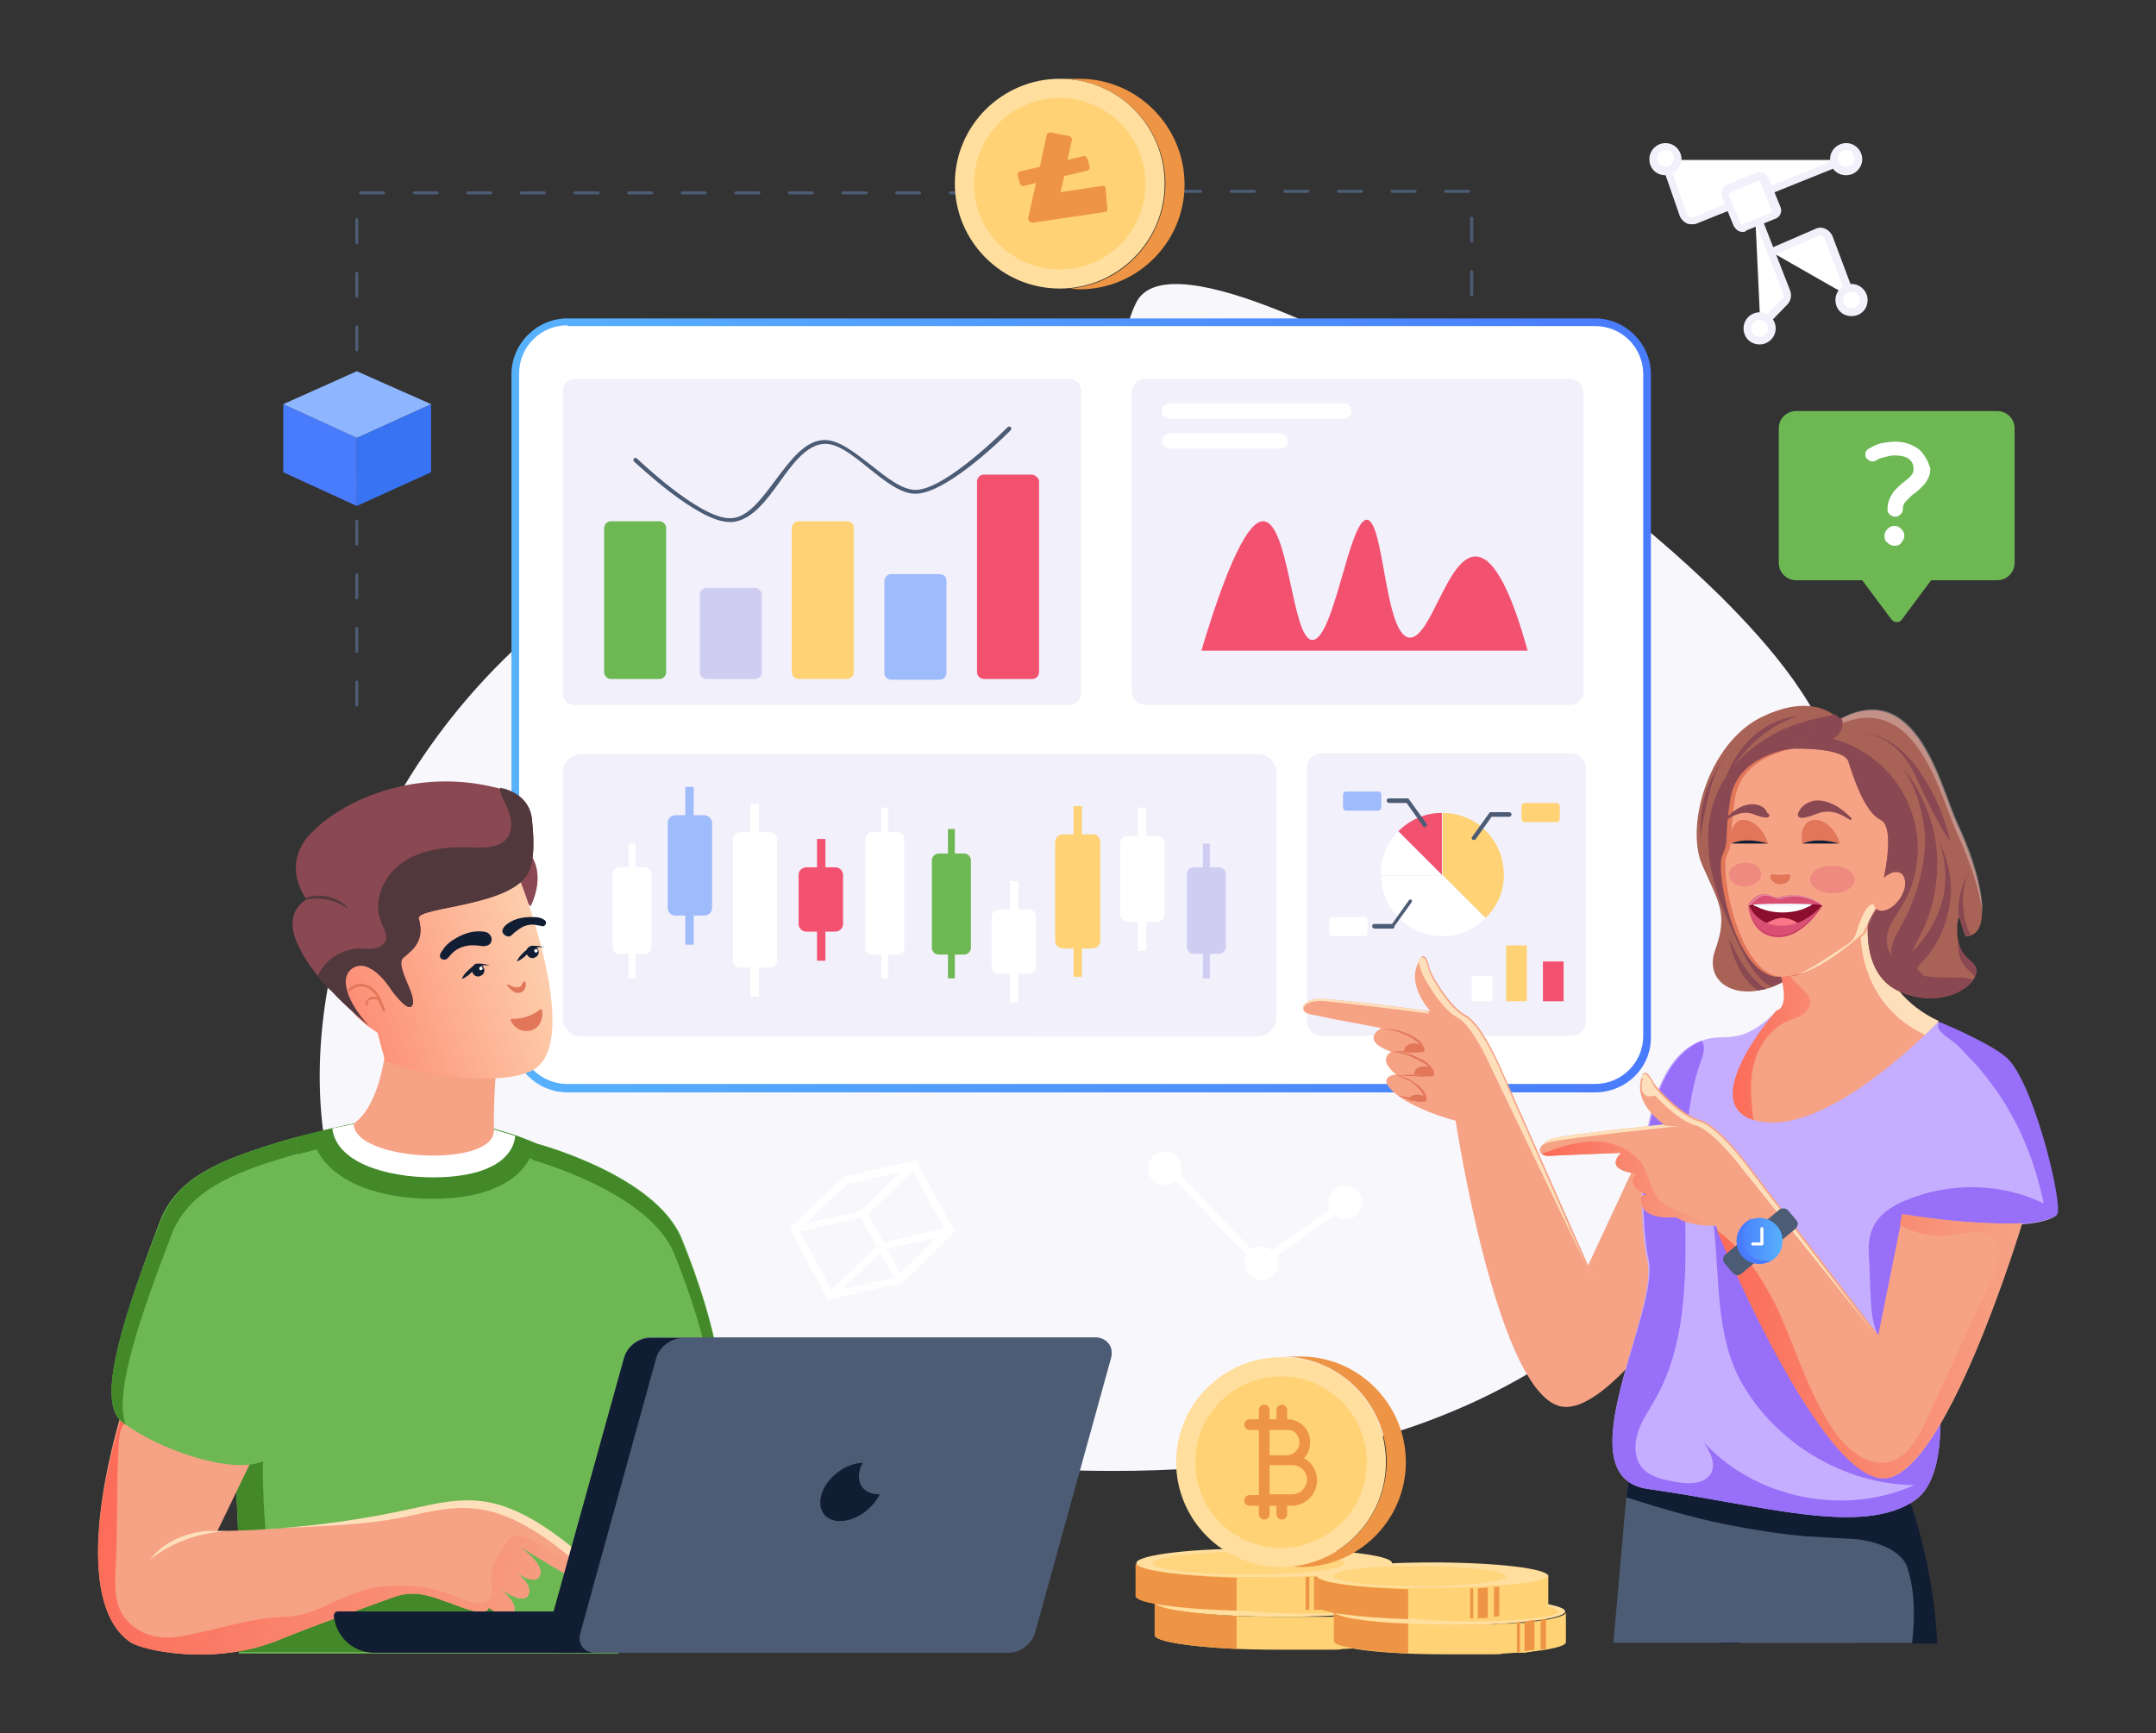 <svg xmlns="http://www.w3.org/2000/svg" enable-background="new 0 0 300 300" viewBox="9.205 36.808 281.559 226.419"><rect x="9.205" y="36.808" width="281.559" height="226.419" fill="#333333" stroke="none"/><path fill="#4c5c75" d="M55.8 129.1c-.1 0-.2-.1-.2-.2v-3c0-.1.1-.2.2-.2s.2.1.2.2v3c0 .1-.1.2-.2.2zm0-7c-.1 0-.2-.1-.2-.2v-3c0-.1.1-.2.2-.2s.2.1.2.2v3c0 .1-.1.2-.2.2zm0-7c-.1 0-.2-.1-.2-.2v-3c0-.1.1-.2.2-.2s.2.1.2.2v3c0 .1-.1.2-.2.2zm0-7c-.1 0-.2-.1-.2-.2v-3c0-.1.1-.2.2-.2s.2.1.2.2v3c0 .1-.1.2-.2.2zm0-7c-.1 0-.2-.1-.2-.2v-2c0-.1.1-.2.2-.2s.2.1.2.2v2c0 .1-.1.2-.2.2z" class="color4c5c75 svgShape"/><path fill="#f8f7fc" d="M144 94.9c-9 4.4-19.3 4.5-29 6.4-30.3 6-55.9 31.4-62.5 62-2.8 13.1-2.2 27.7 5.2 38.9 5.7 8.6 14.8 14.3 24.5 17.7 9.6 3.4 19.8 4.6 30 5.8 29.8 3.5 61.3 6.9 88.7-5.4 23.9-10.7 42.3-33.2 48.3-59 1.7-7.5 2.5-15.4.5-22.8-2.5-9.4-9-17-15.8-23.8-11.1-10.9-23.7-20.1-37.4-27.4-6-3.2-34.6-19.4-38.9-11-1.7 3.4-1.6 7.1-4 10.5-2.6 3.4-5.9 6.2-9.6 8.1z" class="colorf8f7fc svgShape"/><path fill="#4c5c75" d="M201.4 82.5c-.1 0-.2-.1-.2-.2v-3c0-.1.1-.2.2-.2s.2.1.2.2v3c0 .1-.1.2-.2.2zm0-7c-.1 0-.2-.1-.2-.2v-3c0-.1.1-.2.2-.2s.2.1.2.2v3c0 .1-.1.2-.2.2zm0-7c-.1 0-.2-.1-.2-.2v-3c0-.1.1-.2.2-.2s.2.1.2.2v3c0 .1-.1.2-.2.2zM201 62h-3c-.1 0-.2-.1-.2-.2s.1-.2.2-.2h3c.1 0 .2.1.2.2s-.1.2-.2.2zm-7 0h-3c-.1 0-.2-.1-.2-.2s.1-.2.2-.2h3c.1 0 .2.1.2.2s-.1.2-.2.2zm-7 0h-3c-.1 0-.2-.1-.2-.2s.1-.2.2-.2h3c.1 0 .2.1.2.2s-.1.2-.2.2zm-7 0h-3c-.1 0-.2-.1-.2-.2s.1-.2.2-.2h3c.1 0 .2.1.2.2s-.1.2-.2.2zm-7 0h-3c-.1 0-.2-.1-.2-.2s.1-.2.2-.2h3c.1 0 .2.1.2.2s-.1.2-.2.2zm-7 0h-3c-.1 0-.2-.1-.2-.2s.1-.2.2-.2h3c.1 0 .2.1.2.2s-.1.2-.2.2zm-7 0h-1.3c-.1 0-.2-.1-.2-.2s.1-.2.2-.2h1.3c.1 0 .2.1.2.2s-.1.2-.2.2z" class="color4c5c75 svgShape"/><path fill="#ffffff" d="M224.4 85.7v86.5c0 3.8-3.1 6.8-6.8 6.8H83.3c-3.8 0-6.8-3.1-6.8-6.8V85.7c0-3.8 3.1-6.8 6.8-6.8h134.2c3.8-.1 6.9 3 6.9 6.8z" class="colorfff svgShape"/><linearGradient id="a" x1="76.006" x2="224.852" y1="128.929" y2="128.929" gradientUnits="userSpaceOnUse"><stop offset="0" stop-color="#57b2fd" class="stopColor57b2fd svgShape"/><stop offset="1" stop-color="#497bfd" class="stopColor497bfd svgShape"/></linearGradient><path fill="url(#a)" d="M217.5 179.5H83.3c-4 0-7.3-3.3-7.3-7.3V85.7c0-4 3.3-7.3 7.3-7.3h134.2c4 0 7.3 3.3 7.3 7.3v86.5c.1 4-3.2 7.3-7.3 7.3zM83.3 79.3c-3.5 0-6.3 2.8-6.3 6.3v86.5c0 3.5 2.8 6.3 6.3 6.3h134.2c3.5 0 6.3-2.8 6.3-6.3V85.7c0-3.5-2.8-6.3-6.3-6.3H83.3z"/><path fill="#f2f0fb" d="M150.4 87.8v39.6c0 .8-.7 1.5-1.5 1.5H84.2c-.8 0-1.5-.7-1.5-1.5V87.8c0-.8.7-1.5 1.5-1.5h64.7c.8 0 1.5.7 1.5 1.5zM175.9 137.8v31.9c0 1.4-1.1 2.5-2.5 2.5H85.2c-1.4 0-2.5-1.1-2.5-2.5v-31.9c0-1.4 1.1-2.5 2.5-2.5h88.3c1.3 0 2.4 1.1 2.4 2.5zM216.3 137v33.3c0 1-.8 1.8-1.8 1.8h-32.8c-1 0-1.8-.8-1.8-1.8V137c0-1 .8-1.8 1.8-1.8h32.8c1 .1 1.8.9 1.8 1.8zM216 88.1v39c0 1-.8 1.8-1.8 1.8h-55.4c-1 0-1.8-.8-1.8-1.8v-39c0-1 .8-1.8 1.8-1.8h55.4c1 0 1.8.8 1.8 1.8z" class="colorf2f0fb svgShape"/><path fill="#f35170" d="M144.9 99.7v24.9c0 .5-.4.9-.9.9h-6.3c-.5 0-.9-.4-.9-.9V99.7c0-.5.4-.9.9-.9h6.3c.5.1.9.5.9.9z" class="colorf35170 svgShape"/><path fill="#9ebbfb" d="M132.8 112.7v12c0 .5-.4.9-.9.9h-6.3c-.5 0-.9-.4-.9-.9v-12c0-.5.4-.9.9-.9h6.3c.6 0 .9.4.9.9z" class="color9ebbfb svgShape"/><path fill="#ffd375" d="M120.7 105.8v18.8c0 .5-.4.9-.9.9h-6.3c-.5 0-.9-.4-.9-.9v-18.8c0-.5.4-.9.9-.9h6.3c.6 0 .9.4.9.9z" class="colorffd375 svgShape"/><path fill="#6eb854" d="M96.2 105.8v18.8c0 .5-.4.9-.9.9H89c-.5 0-.9-.4-.9-.9v-18.8c0-.5.4-.9.9-.9h6.3c.5 0 .9.4.9.9z" class="color6eb854 svgShape"/><path fill="#cfcdf1" d="M108.7 114.5v10.1c0 .5-.4.9-.9.9h-6.3c-.5 0-.9-.4-.9-.9v-10.1c0-.5.4-.9.9-.9h6.3c.5.1.9.4.9.9z" class="colorcfcdf1 svgShape"/><path fill="#4c5c75" d="M104.5 105c-4.2 0-12.1-7.6-12.5-7.9-.1-.1-.1-.3 0-.4.1-.1.3-.1.4 0 .1.1 8.1 7.8 12.1 7.8h.2c2.2-.1 4-2.6 5.8-5 1.8-2.4 3.7-5 6.1-5.2 2-.2 4.2 1.6 6.4 3.3 2 1.6 4 3.2 5.8 3.2h.1c4-.2 11.8-8.1 11.9-8.2.1-.1.3-.1.4 0 .1.1.1.3 0 .4-.3.3-8 8.1-12.3 8.3-2 .1-4.2-1.7-6.2-3.3-2.1-1.7-4.2-3.4-6-3.2-2.2.2-4 2.6-5.7 5-1.8 2.5-3.7 5-6.2 5.2h-.3z" class="color4c5c75 svgShape"/><path fill="#f35170" d="M166.1 121.8c4.2-14.1 6.7-17 8.1-16.9 3.4.2 3.7 15.5 6.4 15.5 2.8 0 4.8-15.7 7.1-15.7 2.3.1 2.3 15.2 5.6 15.4 2.8.1 4.9-10.6 8.6-10.6 2.6 0 4.9 5.4 6.8 12.3h-42.6z" class="colorf35170 svgShape"/><path fill="#ffffff" d="M185.7 90.5c0 .5-.4 1-1 1h-22.8c-.5 0-1-.4-1-1 0-.5.4-1 1-1h22.8c.6 0 1 .5 1 1zM177.4 94.4c0 .5-.4 1-1 1H162c-.5 0-1-.4-1-1 0-.5.4-1 1-1h14.4c.5 0 1 .5 1 1zM94.3 151v9.5c0 .5-.4.9-.9.9h-3.3c-.5 0-.9-.4-.9-.9V151c0-.5.4-.9.9-.9h3.3c.5 0 .9.4.9.9z" class="colorfff svgShape"/><path fill="#ffffff" d="M91.3 147h.9v4.6h-.9zM91.3 160h.9v4.6h-.9z" class="colorfff svgShape"/><path fill="#cfcdf1" d="M169.3 151v9.5c0 .5-.4.9-.9.9h-3.3c-.5 0-.9-.4-.9-.9V151c0-.5.4-.9.9-.9h3.3c.5 0 .9.4.9.9z" class="colorcfcdf1 svgShape"/><path fill="#cfcdf1" d="M166.3 147h.9v4.6h-.9zM166.3 160h.9v4.6h-.9z" class="colorcfcdf1 svgShape"/><path fill="#6eb854" d="M136 149.2v11.4c0 .5-.4.9-.9.9h-3.3c-.5 0-.9-.4-.9-.9v-11.4c0-.5.4-.9.9-.9h3.3c.5 0 .9.4.9.9z" class="color6eb854 svgShape"/><path fill="#6eb854" d="M133 145.1h.9v4.6h-.9zM133 160h.9v4.6h-.9z" class="color6eb854 svgShape"/><path fill="#ffffff" d="M127.3 146.4v14.2c0 .5-.4.9-.9.9h-3.3c-.5 0-.9-.4-.9-.9v-14.2c0-.5.4-.9.9-.9h3.3c.5 0 .9.4.9.9z" class="colorfff svgShape"/><path fill="#ffffff" d="M124.3 142.3h.9v4.6h-.9zM124.3 160h.9v4.6h-.9z" class="colorfff svgShape"/><path fill="#9ebbfb" d="M102.2 144.3v11.1c0 .6-.5 1-1 1h-3.8c-.6 0-1-.5-1-1v-11.1c0-.6.5-1 1-1h3.8c.5 0 1 .5 1 1z" class="color9ebbfb svgShape"/><path fill="#9ebbfb" d="M98.7 139.6h1.1v5.4h-1.1zM98.7 154.8h1.1v5.4h-1.1z" class="color9ebbfb svgShape"/><path fill="#ffffff" d="M110.7 146.5v15.7c0 .6-.5 1-1 1h-3.8c-.6 0-1-.5-1-1v-15.7c0-.6.5-1 1-1h3.8c.5 0 1 .4 1 1z" class="colorfff svgShape"/><path fill="#ffffff" d="M107.2 141.8h1.1v5.4h-1.1zM107.2 161.6h1.1v5.4h-1.1z" class="colorfff svgShape"/><path fill="#f35170" d="M119.3 151.1v6.4c0 .6-.5 1-1 1h-3.8c-.6 0-1-.5-1-1v-6.4c0-.6.5-1 1-1h3.8c.6 0 1 .5 1 1z" class="colorf35170 svgShape"/><path fill="#f35170" d="M115.9 146.4h1.1v5.4h-1.1zM115.9 156.9h1.1v5.4h-1.1z" class="colorf35170 svgShape"/><path fill="#ffffff" d="M144.5 156.6v6.4c0 .6-.5 1-1 1h-3.8c-.6 0-1-.5-1-1v-6.4c0-.6.5-1 1-1h3.8c.6 0 1 .4 1 1z" class="colorfff svgShape"/><path fill="#ffffff" d="M141.1 151.9h1.1v5.4h-1.1zM141.1 162.4h1.1v5.4h-1.1z" class="colorfff svgShape"/><path fill="#ffd375" d="M152.9 146.8v12.9c0 .6-.5 1-1 1H148c-.6 0-1-.5-1-1v-12.9c0-.6.5-1 1-1h3.8c.6-.1 1.1.4 1.1 1z" class="colorffd375 svgShape"/><path fill="#ffd375" d="M149.4 142.1h1.1v5.4h-1.1zM149.4 159h1.1v5.4h-1.1z" class="colorffd375 svgShape"/><path fill="#ffffff" d="M161.3 147v9.2c0 .6-.5 1-1 1h-3.8c-.6 0-1-.5-1-1V147c0-.6.5-1 1-1h3.8c.5 0 1 .4 1 1z" class="colorfff svgShape"/><path fill="#ffffff" d="M157.8 142.3h1.1v5.4h-1.1zM157.8 155.6h1.1v5.4h-1.1z" class="colorfff svgShape"/><path fill="#ffd375" d="M205.6 151v.1c0 2.2-.9 4.2-2.4 5.6l-5.6-5.6V143c2.2 0 4.3.9 5.7 2.4 1.4 1.4 2.2 3.3 2.3 5.4v.2z" class="colorffd375 svgShape"/><path fill="#f35170" d="M197.5 143h-.1c-2.2 0-4.2 1-5.6 2.4l5.7 5.7V143z" class="colorf35170 svgShape"/><path fill="#ffffff" d="M203.2 156.8c-1.5 1.4-3.4 2.3-5.6 2.3-2.2 0-4.2-.9-5.6-2.3-1.5-1.4-2.4-3.4-2.4-5.6h8l5.6 5.6zM197.5 151.1h-8v-.1c0-2.2.9-4.2 2.3-5.6l5.7 5.7z" class="colorfff svgShape"/><path fill="#ffd375" d="M212.9 142.1v1.7c0 .2-.2.4-.4.4h-4.2c-.2 0-.4-.2-.4-.4v-1.7c0-.2.2-.4.4-.4h4.2c.2 0 .4.2.4.4z" class="colorffd375 svgShape"/><path fill="#9ebbfb" d="M189.6 140.6v1.7c0 .2-.2.4-.4.4H185c-.2 0-.4-.2-.4-.4v-1.7c0-.2.2-.4.4-.4h4.2c.3 0 .4.2.4.4z" class="color9ebbfb svgShape"/><path fill="#ffffff" d="M187.8 157v1.7c0 .2-.2.4-.4.4h-4.2c-.2 0-.4-.2-.4-.4V157c0-.2.2-.4.4-.4h4.2c.3 0 .4.2.4.4z" class="colorfff svgShape"/><path fill="#4c5c75" d="M195.3 144.9c-.1 0-.2 0-.2-.1l-2.2-3.1h-2.3c-.1 0-.3-.1-.3-.3s.1-.3.3-.3h2.4c.1 0 .2 0 .2.1l2.3 3.2c.1.1.1.3-.1.3 0 .2-.1.2-.1.2zM201.6 146.5h-.1c-.1-.1-.1-.2-.1-.3l2.3-3.2c0-.1.1-.1.2-.1h2.4c.1 0 .3.1.3.3 0 .1-.1.3-.3.3H204l-2.2 3.1c-.1-.2-.2-.1-.2-.1zM191.1 158.1h-2.4c-.1 0-.3-.1-.3-.3s.1-.3.3-.3h2.3l2.2-3.1c.1-.1.2-.1.3-.1.1.1.1.2.1.3l-2.3 3.2c0 .3-.1.3-.2.3z" class="color4c5c75 svgShape"/><path fill="#ffffff" d="M201.4 164.3h2.7v3.3h-2.7z" class="colorfff svgShape"/><path fill="#ffd375" d="M205.9 160.3h2.7v7.3h-2.7z" class="colorffd375 svgShape"/><path fill="#f35170" d="M210.7 162.4h2.7v5.2h-2.7z" class="colorf35170 svgShape"/><path fill="#4c5c75" d="M251.4 251.4c.3-5.3-.3-10.2-.9-13.7-.6-3.4-1.3-5.5-1.3-5.5s-2.9-1.1-6.7-2.3c-.8-.3-1.7-.5-2.6-.8-6.3-1.7-15.6-3.4-17.7-.7-.1.2-.3 1.6-.6 3.9-.4 4.2-1 11.4-1.7 19.1h31.5z" class="color4c5c75 svgShape"/><path fill="#111d33" d="M236.4 251.4c-.2-1.6-.3-3.1-.3-4.7 0-.8.5-3.5-.1-3.9-1.2-.9-1.3 1.8-1.4 2.4-.3 2.1-.6 4.2-.7 6.3h2.5z" class="color111d33 svgShape"/><path fill="#4c5c75" d="M233.7 251.4h28.4c-.5-10.9-3.9-19.5-3.9-19.5s-4.6-1.1-9.7-1.7h-.2c-1.9-.2-3.9-.3-5.7-.3h-.2c-3.3.1-6.1.8-7 2.6-.2.3-.3.6-.4 1-.2.6-.4 1.3-.6 2.1 0 .1 0 .2-.1.3-.8 3.9-.9 9.4-.6 15.4v.1z" class="color4c5c75 svgShape"/><path fill="#111d33" d="M234.4 235.9c3.6.7 7.2 1.3 10.8 1.6 1.7.1 3.5.2 5.3.3 2.7 0 7 1.2 7.8 3.8 1 3.1 1 6.4.6 9.9h3.3c-.5-10.9-3.9-19.5-3.9-19.5s-4.6-1.1-9.7-1.7h-.2c-1.9-.2-3.9-.3-5.7-.3h-.2c-.8-.3-1.7-.5-2.6-.8-6.3-1.7-15.6-3.4-17.7-.7-.1.2-.3 1.6-.6 3.9.1 0 .2.1.3.1 4.1 1.3 8.2 2.5 12.5 3.4zM248.6 135.6l1.2 1.2c-.4-.5-.8-.9-1.2-1.2z" class="color111d33 svgShape"/><path fill="#a96256" d="M231.5 149.8c2.2 5 3.4 6.3 1.7 11.1-1.3 3.6 1.6 6 5.6 5.3.3-.1.7-.1 1-.2.2-.1.5-.1.7-.2.8-.3 1.6-.7 2.5-1.3 5.8-4 6.4-33.7 6.4-33.7s-.2-.3-.7-.6c-1.2-.9-4.2-2.3-9.5.3-7 3.5-9.9 14.3-7.7 19.3z" class="colora96256 svgShape"/><path fill="#894852" d="M232.7 150.5c.7 3.4 2.1 6.6 3.6 9.7.8 1.7 1.7 3.4 3 4.6.4.4.8.7 1.3.9.8-.3 1.6-.7 2.5-1.3 5.8-4 6.4-33.7 6.4-33.7s-.2-.3-.7-.6c-.5.3-1.1.2-1.6.4-2.5.5-5 1.3-7.2 2.7-2.8 1.7-5.2 4.1-6.5 7.1-1.4 3.1-1.5 6.8-.8 10.2z" class="color894852 svgShape"/><path fill="#f6a285" d="M180.3 169.3c.5.1 1.6.3 2.9.6 2.8.5 6.4 1.2 6.4 1.2-2.9 1.8 1.3 3.1 1.3 3.1-1.8 1.1.4 2.8.7 3-.2-.1-2 .2-1.1 1.5 2.1 2.8 8.8 4.5 8.8 4.5s5.2 34.3 13.3 37.2c7.6 2.8 24-25.6 25.8-28.8.1-.2.2-.3.2-.3l-9.7-2.4-5.5-1.4-6.8 14.6-11.5-26s-2.4-5.6-4.5-6.7c-2.1-1.1-4.5-5.3-4.7-6.1-.2-.9-.8-3-1.7-.2-1 2.8 1.8 5.8 1.8 5.8s-.3 0-.9-.1c-2-.3-7.2-1-10.7-1.3-1.6-.2-2.8-.2-3.3-.2-1.9.2-2.3 1.7-.8 2z" class="colorf6a285 svgShape"/><path fill="#e17659" d="M193.9 177.2v-.2c0-.5.6-.9 1.3-.9.7 0 1.3.4 1.3.9v.2h-2.6z" class="colore17659 svgShape"/><path fill="#fde0bb" d="M179.4 168.6c.1-.5.7-.9 1.6-1 .5-.1 1.7 0 3.3.2 3.5.4 8.6 1 10.7 1.3.6.1.9.1.9.1l-.3-.3c-.1 0-.4 0-.6-.1-2-.3-7.2-1-10.7-1.3-1.6-.2-2.8-.3-3.3-.2-1.2.2-1.7.8-1.6 1.3zM194.4 162.4c.2.4.3.9.4 1.2.2.8 2.6 5 4.7 6.1 2.1 1.1 4.5 6.7 4.5 6.7l13.5 28.1-1.5-3.2-11-25s-2.4-5.6-4.5-6.7c-2.1-1.1-4.5-5.3-4.7-6.1-.2-.8-.6-2.5-1.4-1.1z" class="colorfde0bb svgShape"/><path fill="#c5adff" d="M224.4 231.3c15 2.1 28.1 6.3 35 1.4 2.3-1.7 3.2-5.5 3.2-10 0-2.9-.3-6-.8-9.1-1.4-9-4.2-17.6-4.3-18 .5.1 16.4 2.7 20.2 0 1-.7-2.7-16.3-6.2-20.2-1.6-1.8-7.9-4.5-9.1-5-.1-.1-.2-.1-.2-.1l-21.2-1.2c-4.9 4.7-6.5 2.4-9.7 3.7h-.1c-8.9 3.6-8 23.5-6.9 28.5 1.8 6.7-11.1 28.4.1 30z" class="colorc5adff svgShape"/><path fill="#976ff8" d="M253.3 201.2c.1 1.6.1 3.2.2 4.8.1 2.4.3 5 2 6.8 1.1 1.2 2.8 1.8 4.5 1.5.7-.1 1.4-.4 1.9-.8-1.4-9-4.2-17.6-4.3-18 .5.1 16.4 2.7 20.2 0 1-.7-2.7-16.3-6.2-20.2-1.6-1.8-7.9-4.5-9.1-5-.2.3-.3.6-.1.9.3.7 1.9 1.6 2.5 2.2.8.8 1.5 1.6 2.3 2.4 2.9 3.3 5.2 7 6.8 11.1.9 2.3 1.6 4.7 2.1 7.1-5.6-2.7-12.3-2.8-18-.4-1.8.7-3.6 1.9-4.3 3.6-.6 1.2-.6 2.6-.5 4z" class="color976ff8 svgShape"/><path fill="#976ff8" d="M224.4 231.3c15 2.1 28.1 6.3 35 1.4 2.3-1.7 3.2-5.5 3.2-10-.2-.1-.3-.3-.5-.4-1-.9-2.1-1.7-3.1-2.6-.3-.2-.5-.4-.8-.6-8.9-7.4-16.3-15-25.2-22.3.8 7 .2 14.5 3.7 20.7 4.5 7.9 13.4 13.2 22.5 13.3-9.1 4.1-20.7 1.8-27.5-5.6.8 1.2 1.6 2.7 1 4-.8 1.5-2.9 1.5-4.6 1.2-1.6-.3-3.3-.6-4.4-1.8-1.1-1.3-1.1-3.1-.6-4.7.5-1.6 1.5-2.9 2.3-4.4 3.8-6.7 4-14.9 3.9-22.6 0-2.7-.1-5.3 0-8 .1-4.6.5-9.3 2.1-13.7.4-1 .4-1.8.1-2.4h-.1c-8.9 3.6-8 23.5-6.9 28.5 1.6 6.7-11.3 28.4-.1 30z" class="color976ff8 svgShape"/><path fill="#f6a285" d="M210.5 187.5c.2.2.5.3 1 .3 1.6-.1 9.5-.4 9.5-.4-2.4 2.4 2 2.7 2 2.7-1.5 1.6 1.1 2.7 1.4 2.8-.2 0-1.3-.1-.6 1.5.7 1.8 4.4 1.4 4.4 1.4 1.3.9 3.4 1.1 4.5 1.1h.6s.1.2.2.6c1.8 4.3 13.6 31.6 21.4 32.4 8.1.9 18.4-33.3 18.4-33.3-5.8.2-12.1-.6-15.6-1.2l-.3 1.4-2.9 14.4-17.3-22.6s-3.7-4.9-6-5.5c-2.3-.6-5.6-4.1-6-4.8-.4-.8-1.5-2.7-1.8.2-.3 2.9 3.1 5.2 3.1 5.2s-13 1.3-14.8 1.9c-1.3.6-1.7 1.5-1.2 1.9z" class="colorf6a285 svgShape"/><path fill="#fde0bb" d="M225.1 178.5c.4.8 3.7 4.2 6 4.8 2.3.6 6 5.5 6 5.5L254 211l-17.4-21.7s-3.7-4.9-6-5.5c-2.3-.6-5.6-4.1-6-4.8-.3-.5-.7-1.3-1.1-1.4.5-1.2 1.3.2 1.6.9zM210.5 186.5c.2-.1.4-.3.7-.4 1.8-.6 17.4-2.2 17.4-2.2s-1.9.1-2.2-.2c-2.9.3-13.3 1.4-14.8 1.9-.6.3-.9.6-1.1.9z" class="colorfde0bb svgShape"/><path fill="#f6a285" d="M237.4 182.8c.2.1.5.2.8.3.3.1.6.2.9.2 9.2 1.8 23.3-13.1 23.3-13.1-9.3-4.3-8.5-14-8.5-14s-.1 0-.2.1c-.5.1-2.1.5-3.8 1.2-3.8 1.4-8.9 3.7-8.1 6.7 1.3 4.7-.5 4.8-.5 4.8s-9.8 10.8-3.9 13.8z" class="colorf6a285 svgShape"/><path fill="#fde0bb" d="M242 162.3c1.7-1.3 4.1-2.3 6.2-3 1.8-.6 3.3-1 3.8-1.2.1 0 .2-.1.2-.1s-.8 9.6 8.4 14l1.8-1.8c-9.3-4.3-8.5-14-8.5-14s-.1 0-.2.1c-.5.1-2.1.5-3.8 1.2-3.1 1-6.8 2.7-7.9 4.8z" class="colorfde0bb svgShape"/><linearGradient id="b" x1="6210.838" x2="6229.008" y1="169.714" y2="169.714" gradientTransform="matrix(-1 0 0 1 6464.51 0)" gradientUnits="userSpaceOnUse"><stop offset="0" stop-color="#f6a285" class="stopColorf6a285 svgShape"/><stop offset="1" stop-color="#fc6b58" class="stopColorfc6b58 svgShape"/></linearGradient><path fill="url(#b)" d="M237.4 182.8c.2.1.5.2.8.3-.3-2.2-.5-4.5-.1-6.7.5-2.6 2.1-5.1 4.5-6.2.6-.3 1.3-.4 1.9-.8.6-.4 1.1-1 1.1-1.7s-.5-1.2-1-1.7l-2.3-2.3c1.6-.2 3.1-.6 4.5-1.3 2.3-1 4.9-2.6 6.3-4.7.3-.4.5-1 .5-1.6-.5.1-2.1.5-3.8 1.2-3.8 1.4-8.9 3.7-8.1 6.7 1.3 4.7-.5 4.8-.5 4.8s-9.7 11-3.8 14z"/><path fill="#f6a285" d="M243.5 134.6s-7.2.7-8.1 6.4c-.9 5.7-.1 5.4-1.1 7.6-1 2.2 1.6 15.6 7.2 15.8 5.5.1 11.3-5.7 11.3-5.7l1.9-3.7s1.5 1.3 2.4-.6c.9-1.9-.5-3.7-.5-3.7l-1.4 1.5s1.8-6.6.5-7.8c-1.3-1.2-.5-8.8-4-11.3-3.6-2.5-8.2 1.5-8.2 1.5z" class="colorf6a285 svgShape"/><path fill="#fde0bb" d="M253.7 156.8c.5.1 1.1 0 1.6-1 .1-.1.1-.2.1-.3-.5-.1-.9-.4-.9-.4l-.8 1.7z" class="colorfde0bb svgShape"/><path fill="#e17659" d="M244.1 164.1c-.3 0-.6.1-.9.1h.6c.1-.1.2-.1.3-.1zM241.4 164.4h.4c-5.5-.3-8-13.6-7.1-15.8 1-2.2.2-1.9 1.1-7.6.6-3.7 3.8-5.3 6-6 .5-.2.9-.3 1.3-.4-1.3.2-7 1.3-7.9 6.4-.9 5.7-.1 5.4-1.1 7.6-.9 2.3 1.8 15.7 7.3 15.8z" class="colore17659 svgShape"/><path fill="#e17659" d="M241.8 164.4c1 0 1.9-.1 2.8-.4-.3 0-.6.1-.8.1-.7.2-1.4.3-2 .3zM243.2 134.6h.4-.4z" class="colore17659 svgShape"/><path fill="#8b0e2e" d="M237.6 155.1s.5 1.2 1.6 2.1c.7.5 1.7 1 2.9 1 .8 0 1.7-.4 2.5-.9 1.5-.9 2.6-2.2 2.6-2.2s-2.7-1-5.1-1c-2.4 0-4.5 1-4.5 1z" class="color8b0e2e svgShape"/><path fill="#fa7587" d="M239.2 157.8c.7.5 1.7 1 2.9 1 .8 0 1.7-.4 2.5-.9-.6-.6-1.5-1.2-2.8-1.2-.9.1-1.8.6-2.6 1.1z" class="colorfa7587 svgShape"/><path fill="#ffffff" d="M246 154.8c-.8.7-2.3 1.2-4 1.2-1.7 0-3.2-.5-4-1.2h8z" class="colorfff svgShape"/><path fill="#f4f9ff" d="M238.5 155.2c-.2-.1-.4-.2-.5-.4h8c-.2.1-.3.3-.5.4h-7z" class="colorf4f9ff svgShape"/><path fill="#d95073" d="M247.2 155s-2.5 4.4-6 4.2c-3.5-.2-3.7-4.2-3.7-4.2s1.1 2.5 3.8 2.7c3.5.4 5.9-2.7 5.9-2.7z" class="colord95073 svgShape"/><path fill="#cd3e67" d="M237.6 155s.1 4 3.7 4.2c3.4.2 5.8-4 6-4.2 0 .1-.2.3-.6.6-.9 1.3-2.9 3.5-5.4 3.4-3-.2-3.6-2.9-3.7-4 0 .1 0 0 0 0z" class="colorcd3e67 svgShape"/><path fill="#d95073" d="M247.2 155s-2.5-2-5.6-1c-1 .3-2.2-1.6-4.1 1 3.3-.2 6.5-.2 9.7 0z" class="colord95073 svgShape"/><path fill="#ffffff" d="M237.6 155h.3c1.8-2.3 2.9-.5 3.9-.8 2.4-.8 4.5.3 5.3.8h.2s-2.5-2-5.6-1c-1 .4-2.2-1.6-4.1 1z" opacity=".3" class="colorfff svgShape"/><path fill="#e17659" d="M240.4 151.3c0 .5.6 1 1.3 1 .7 0 1.3-.4 1.3-1 0-.5-.6-.2-1.3-.2-.7 0-1.3-.3-1.3.2zM244.6 147c-.4-1.7.3-3.1 1.7-3.1 1.3 0 2.7 1.4 3.2 3.1-1.8-.5-3.5-.6-4.9 0z" class="colore17659 svgShape"/><path fill="#111d33" d="M249.4 147c-1.7-.5-3.4-.6-4.8 0h4.8z" class="color111d33 svgShape"/><path fill="#e17659" d="M235.3 147c1.5-.5 3.1-.4 4.8 0-.5-1.7-1.9-3.1-3.2-3.1-1.2 0-1.9 1.4-1.6 3.1z" class="colore17659 svgShape"/><path fill="#894852" d="M244.1 143.5c.3.3 1.1.1 2.7-.5 2-.7 3.9.9 4 .9h.2v-.2c-1.6-1.7-3.4-2.5-4.9-2.3-.9.2-1.6.7-1.9 1.3-.2.3-.3.6-.1.8zM240.2 143.5c-.2.2-.9.1-2.2-.4-1.6-.5-3.1.7-3.2.7h-.2v-.1c1.3-1.4 2.7-2 3.9-1.8.7.1 1.3.5 1.5 1.1.3.1.3.4.2.5z" class="color894852 svgShape"/><path fill="#111d33" d="M240.1 147c-1.7-.5-3.4-.6-4.8 0h4.8z" class="color111d33 svgShape"/><path fill="#a96256" d="M243.5 134.6s6.5-.2 7.1 1.7c.6 1.9 2.1 6.6 4.2 7.6s.2 8.6.2 8.6l.8-1c-.1.2-1.1 2.1 1 3.4l-3.4.4s-1.8 8.2 3.6 10.9c4.6 2.2 8.7.4 9.9-1.4.2-.3.3-.6.4-.9.2-1.9-2.4-1.4-2.5-5.3v-.2c0-.6 0-1 .1-1.3 0-.3.1-.4.1-.4.2-.1.5 1.6.8 2.2 0 .1.1.2.1.2h.2c.1 0 .3 0 .4-.1.1 0 .2-.1.3-.1 2.4-1.1 1.1-7.7-2-14.4-2.2-4.6-5.1-18.8-15-13.9 0 0-.1 0-.1.1h-.1c-.1 0-.2.1-.3.2-.4.2-.9.4-1.3.6-2.1 1-3.9 2.1-4.5 3.1z" class="colora96256 svgShape"/><path fill="#ffffff" d="M249.5 130.7c10.2-5.5 13.2 9 15.4 13.7 2.1 4.4 3.3 8.9 3.2 11.7-.3-2.7-1.5-6.5-3.2-10.2-2.2-4.6-5.2-18.9-15.4-14.5v-.7z" opacity=".3" class="colorfff svgShape"/><path fill="#894852" d="M243.5 134.6s6.5-.2 7.1 1.7c.6 1.9 2.1 6.6 4.2 7.6s.2 8.6.2 8.6l.8-1c-.1.2-1.1 2.1 1 3.4l-3.4.4s-1.8 8.2 3.6 10.9c4.6 2.2 8.7.4 9.9-1.4-.9-.3-1.9-.3-2.9-.3-1.8 0-3.8 0-5.4-.8-1.7-.8-3.1-2.4-3-4.3.1-1.6 1.2-2.9 2-4.3 1.2-1.9 1.8-4 2-6.2.3-3.4-.7-7-2.7-9.8-2-2.8-5-4.9-8.4-5.8 1.1-.4 1.6-1.7 1.2-2.7h-.1c-.1 0-.2.1-.3.2-.4.2-.9.4-1.3.6-2.1 1.1-3.9 2.2-4.5 3.2z" class="color894852 svgShape"/><path fill="#fde0bb" d="M251.6 158.7c-.2.6-.6 1.2-1.2 1.5-1.6 1.1-5.2 3.5-6.5 3.9 3.8-.9 8.6-5.4 8.6-5.4l1-2c.7-1.3.9-1.7.9-1.7-1.3-.6-2 1.3-2.8 3.7z" class="colorfde0bb svgShape"/><path fill="#f6a285" d="M254.5 152.3c-.9 1.3-.9 2.8-.2 3.3.8.5 2.1-.1 3-1.4.9-1.3.9-2.7.2-3.3-.8-.5-2.1.1-3 1.4z" class="colorf6a285 svgShape"/><path fill="#894852" d="M264.9 159.4V160c0 3.1 1.6 3.4 2.2 4.4.1-.2.1-.4.2-.5.2-1.8-2-1.5-2.4-4.5z" class="color894852 svgShape"/><path fill="#111d33" d="M265.9 159h.2c-.1-.1-.2-.1-.4-.2l.2.2z" class="color111d33 svgShape"/><path fill="#f6a285" d="m252.6 158.7 1.9-3.7s1.5 1.3 2.4-.6c.9-1.9-.5-3.7-.5-3.7l-1.4 1.5s.6-2.1.6-4.2c-.3 4.8-1.7 8.7-3 10.7z" class="colorf6a285 svgShape"/><path fill="#d95073" d="M235 151c0 .9.9 1.6 2.1 1.6 1.1 0 2.1-.7 2.1-1.6 0-.9-.9-1.5-2.1-1.5-1.1 0-2.1.7-2.1 1.5zM245.6 151.7c0 1 1.3 1.8 2.9 1.8 1.6 0 2.9-.8 2.9-1.8s-1.3-1.8-2.9-1.8c-1.6-.1-2.9.8-2.9 1.8z" opacity=".3" class="colord95073 svgShape"/><linearGradient id="c" x1="6191.29" x2="6231.105" y1="212.785" y2="212.785" gradientTransform="matrix(-1 0 0 1 6464.51 0)" gradientUnits="userSpaceOnUse"><stop offset="0" stop-color="#f6a285" class="stopColorf6a285 svgShape"/><stop offset="1" stop-color="#fc6b58" class="stopColorfc6b58 svgShape"/></linearGradient><path fill="url(#c)" d="M233.4 197.5c1.8 4.3 13.6 31.6 21.4 32.4 8.1.9 18.4-33.3 18.4-33.3-5.8.2-12.1-.6-15.6-1.2l-.3 1.4c2.1 1.2 4.6 1.7 7 1.3 1.9-.3 4.3-.9 5.5.6 1.1 1.3.4 3.3-.3 4.8-2.9 6.3-5.8 12.5-8.7 18.8-1.1 2.3-2.5 5-5 5.5-2.8.6-5.4-1.7-7.1-4.1-3.2-4.7-4.9-10.4-7.2-15.6-1.9-3.9-4.4-8-8.1-10.6z"/><linearGradient id="d" x1="6231.995" x2="6254.033" y1="191.456" y2="191.456" gradientTransform="matrix(-1 0 0 1 6464.51 0)" gradientUnits="userSpaceOnUse"><stop offset="0" stop-color="#f6a285" class="stopColorf6a285 svgShape"/><stop offset="1" stop-color="#fc6b58" class="stopColorfc6b58 svgShape"/></linearGradient><path fill="url(#d)" d="M211.4 187.8c1.6-.1 9.5-.4 9.5-.4-2.4 2.4 2 2.7 2 2.7-1.5 1.6 1.1 2.7 1.4 2.8-.2 0-1.3-.1-.6 1.5.7 1.8 4.4 1.4 4.4 1.4 1.3.9 3.4 1.1 4.5 1.1-.7-.4-1.4-.8-2.2-1.1-1.6-.7-3.5-1.1-4.6-2.4-1-1.2-1.2-2.9-2-4.3-1.3-2.1-3.9-3.2-6.4-3.2-2.3 0-4.6.8-6.8 1.6.1.2.4.3.8.3z"/><path fill="#fde0bb" d="M225.4 179.4c.1.1.2.3.1.4-.1.1-.2.1-.4.2-.4 0-.8.1-1.1-.2-.2-.2-.3-.4-.4-.7v-.8c0-.2.1-.5.3-.5.3-.1.6.2.8.4.3.4.5.8.7 1.2z" class="colorfde0bb svgShape"/><path fill="#894852" d="M235 159.4c.8 4.2 2.7 6.1 3.8 6.8.3-.1.7-.1 1-.2-3-2-4.6-6.3-4.8-6.6zM234.4 138.9c.2-.4 3.3-6.6 9.5-8.5-.7 0-6.8.7-9.5 8.5zM257.4 157.9c-.6 1.1-1.3 2.2-1.2 3.4.1 1.4 1.2 2.6 2.5 3.2 1.3.6 2.7 1.6 4.1 1.6 0-.8-.9-1.3-1.7-1.5-.8-.2-1.7-1.4-2.1-2.1-.4-.9.1-1.9.6-2.8 2.2-3.9 3-8.5 2.4-12.9-.6-3.8-2.3-7.4-4.8-10.3 2.2 2.7 3.3 6.6 3.4 10 0 4-1.3 8-3.2 11.4z" class="color894852 svgShape"/><path fill="#894852" d="M260.2 162.5c-.5.5-1 1.1-.8 1.8 0 .1.1.3.2.4H258c-.3-.5-.4-1.1-.3-1.6.2-.8.8-1.4 1.4-2.1 1.9-2 3.3-4.4 3.9-7.1.5-2.3.3-5.2-.7-7.3 1.3 2.3 1.9 5.1 1.6 7.7-.3 3-1.6 6-3.7 8.2zM265 156.5v.1c.2-.1.5 1.6.8 2.2 0 .1.1.2.1.2h.2c.1 0 .3 0 .4-.1-.4-.9-.7-1.7-.8-2.6-.3-1.9-.2-4.1.7-5.7-1 1.7-1.6 3.7-1.4 5.9zM263.9 146.7c-.7-3.1-2-6.1-3.8-8.8-.9-1.4-2.1-2.8-3.5-3.8s-3.2-1.6-4.9-1.4c0 0 5-.8 7.8 5.8 3 6.5 4.4 8.2 4.4 8.2zM231.3 146.2s1-8.3 3.3-10.7v-.1s-3.9 4.7-3.3 10.8z" class="color894852 svgShape"/><path fill="#4c5c75" d="m241.6 194.8-7.1 5.9c-.3.3-.4.8-.1 1.1l1.1 1.3c.3.3.8.4 1.1.1l7.1-5.9c.3-.3.4-.8.1-1.1l-1.1-1.3c-.3-.3-.8-.3-1.1-.1z" class="color4c5c75 svgShape"/><linearGradient id="e" x1="6222.434" x2="6228.477" y1="198.897" y2="198.897" gradientTransform="matrix(-1 0 0 1 6464.51 0)" gradientUnits="userSpaceOnUse"><stop offset="0" stop-color="#57b2fd" class="stopColor57b2fd svgShape"/><stop offset="1" stop-color="#497bfd" class="stopColor497bfd svgShape"/></linearGradient><path fill="url(#e)" d="M236 198.9c0 1.7 1.3 3 3 3s3-1.3 3-3-1.4-3-3-3-3 1.3-3 3z"/><path fill="#497bfd" d="M236 198.9c0 1.7 1.3 3 3 3 .6 0 1.1-.2 1.6-.5-.3.1-.6.1-.9.1-1.7 0-3-1.3-3-3 0-1.1.6-2 1.4-2.6-1.2.5-2.1 1.7-2.1 3z" class="color497bfd svgShape"/><path fill="#ffffff" d="M238.1 199.5h1.2c.1 0 .2-.1.2-.2v-2c0-.1-.1-.2-.2-.2s-.2.1-.2.2v1.8h-1c-.1 0-.2.1-.2.2s.1.2.2.2z" class="colorfff svgShape"/><path fill="#e17659" d="M189.8 171.2c.9 0 1.8.1 2.6.4.8.3 1.7.7 2.3 1.3.2.2.3.4.4.6.1.1.1.2.1.3v.2c0 .1-.1.2-.2.2-.5.1-.9.1-1.4.1-.9 0-1.8-.1-2.6-.1.9-.1 1.8-.1 2.6-.1.4 0 .9 0 1.3-.1 0 .1 0-.2-.1-.4s-.2-.4-.3-.5c-.6-.6-1.4-1-2.2-1.3-.8-.4-1.6-.5-2.5-.6z" class="colore17659 svgShape"/><path fill="#e17659" d="M191 174.2c.9 0 1.9.1 2.8.5.4.2.9.4 1.3.6.4.2.8.6 1.1 1 .1.2.3.4.3.7 0 .1 0 .2-.1.3-.1.1-.2.1-.2.1h-.4c-.5 0-.9.1-1.4 0-.9 0-1.9-.1-2.8-.1.9-.1 1.9-.1 2.8-.1.5 0 .9 0 1.4-.1h.4c0-.2-.1-.4-.2-.6-.2-.4-.6-.7-1-.9-.4-.2-.8-.5-1.2-.6-.9-.5-1.8-.7-2.8-.8z" class="colore17659 svgShape"/><path fill="#e17659" d="M191.5 177.2c.7.2 1.5.4 2.1.8.6.4 1.3.9 1.7 1.6.1.2.1.4.2.6v.3c0 .1-.1.1-.2.2h-.2c-.4.1-.8 0-1.2-.1-.8-.2-1.5-.4-2.2-.7.8.1 1.5.3 2.2.4.4.1.7.1 1.1.1h.1v-.2c0-.2-.1-.4-.1-.5-.3-.6-.9-1.1-1.5-1.6-.6-.3-1.3-.6-2-.9zM192.6 174.2v-.2c0-.5.6-.9 1.3-.9.7 0 1.3.4 1.3.9v.2h-2.6z" class="colore17659 svgShape"/><path fill="#e17659" d="M193.5 180.6c0-.1-.3 0-.3-.1 0-.4.5-.7 1.1-.7.6 0 1.1.3 1.1.7v.2l-1.9-.1z" class="colore17659 svgShape"/><path fill="#fde0bb" d="M90.2 213.7c-.1.2-.2.3-.1.5.1.1.3.2.4.2.5 0 1 .1 1.3-.2.2-.2.4-.5.4-.8v-.9c0-.2-.1-.5-.3-.6-.3-.1-.7.3-.9.5-.3.4-.6.9-.8 1.3z" class="colorfde0bb svgShape"/><path fill="#f6a285" d="M107.9 230.3c-.8.8-.2 2.8 1.5 4.6 1.6 1.8 3.6 2.6 4.4 1.8.8-.8.2-2.8-1.5-4.6-1.6-1.7-3.6-2.5-4.4-1.8zM87.9 233.7c.1.5.2 1 .3 1.4 2.1 8.2 2.1 14.3 5.9 14.3 4.4 0 10-10.4 9.4-14.8-.1-.7-.2-1.5-.3-2.3 0-.2-.1-.3-.1-.5-.3-2-.8-4.2-1.3-6.4-.2-.9-.4-1.8-.6-2.6H88l-.1 7.7v3.2z" class="colorf6a285 svgShape"/><linearGradient id="f" x1="698.524" x2="712.446" y1="226.737" y2="226.737" gradientTransform="matrix(-1 0 0 1 800.362 0)" gradientUnits="userSpaceOnUse"><stop offset="0" stop-color="#f6a285" class="stopColorf6a285 svgShape"/><stop offset="1" stop-color="#fc6b58" class="stopColorfc6b58 svgShape"/></linearGradient><path fill="url(#f)" d="M87.9 230.5c.5.1.9.2 1.4.1 1.1-.2 2-.8 3.1-1.2 2.2-.9 4.6-.8 6.9-1.3.9-.2 1.8-.6 2.2-1.4.2-.4.3-.8.3-1.2-.2-.9-.4-1.8-.6-2.6H88l-.1 7.6z"/><linearGradient id="g" x1="1697.856" x2="1706.657" y1="238.655" y2="238.655" gradientTransform="scale(-1 1) rotate(-.653 583.767 157640.187)" gradientUnits="userSpaceOnUse"><stop offset="0" stop-color="#f6a285" class="stopColorf6a285 svgShape"/><stop offset="1" stop-color="#fc6b58" class="stopColorfc6b58 svgShape"/></linearGradient><path fill="url(#g)" d="m89.1 222.8-.1 10.3c.1.5.2 1 .3 1.4 2.1 8.2 2.1 14.3 5.9 14.3.4 0 .9-.1 1.4-.3-.8.6-1.6.9-2.4.9-3.9 0-3.9-6.1-5.9-14.3-.1-.4-.2-.9-.3-1.4l.1-10.9h1z"/><path fill="#f6a285" d="M113.8 237c-2.8 3-5.7 6.1-9 8.6-2.5 1.8-5.3 3.3-8.4 3.6-8.5 1-4.8-6.4-4.3-7.5.7-1.5 1.6-2.9 2.8-4 1.8-1.8 4.2-3 6.7-3.4.8-.2 1.7-.2 2.5-.4s1.6-.6 2.2-1.3c.3-.3.5-.7.7-1 .3-.3.7-.5 1.1-.4.5.1.7.7.9 1.1.7 1.5 2.7 4.2 4.8 4.7z" class="colorf6a285 svgShape"/><path fill="#fde0bb" d="M90.9 245.2c.3-1.3.9-2.6 1.1-3 .7-1.5 1.6-2.9 2.8-4 1.8-1.8 4.2-3 6.7-3.4.8-.2 1.7-.2 2.5-.4.3-.1.7-.2 1-.4v-.5l-.9.3c-.8.2-1.7.3-2.5.4-2.5.5-4.8 1.7-6.7 3.4-1.2 1.1-2.1 2.5-2.8 4-.2.6-.9 2.1-1.2 3.6z" class="colorfde0bb svgShape"/><linearGradient id="h" x1="2891.343" x2="2912.409" y1="357.225" y2="357.225" gradientTransform="scale(-1 1) rotate(-10.288 764.324 16983.954)" gradientUnits="userSpaceOnUse"><stop offset="0" stop-color="#f6a285" class="stopColorf6a285 svgShape"/><stop offset="1" stop-color="#fc6b58" class="stopColorfc6b58 svgShape"/></linearGradient><path fill="url(#h)" d="M96.4 249.2c3.1-.3 5.9-1.8 8.4-3.6 3.3-2.5 6.2-5.5 9-8.6-.2-.1-.4-.1-.7-.2-2.4 2.6-5 5.2-7.8 7.3-2.5 1.8-5.3 3.3-8.4 3.6-5.8.7-5.9-2.6-5.2-5.1-1 2.4-2.5 7.5 4.7 6.6z"/><path fill="#f6a285" d="M113.4 236.7s-.1 0 0 0zM112.2 233.8s-.5 2.2 1.2 3.2c.9.2 1.8 0 2.5-.9.3-.4.6-.9 1.1-1.1.5-.2 1.1-.1 1.6-.2s1-.6 1.1-1.1c.1-.3.1-.7.3-1 .2-.2.5-.3.8-.4.9-.3 1.5-1.3 1.4-2.2-.1-.6-.4-1.1-.3-1.7 0 0 3.4-3.3 3.4-4.7 0-1.1-1.9-3.6-3.3-4.6-.3-.2-.6-.4-.9-.5-.3-.1-.5 0-.6.3 0 .1-.1.2-.1.3-.3 1.3.4 2.3 1.2 3.6.9 1.4-1.7 2.6-2.6 2.5-2.4-.1-7.9-3.5-9-3.1-1.2.5-1.3 1.7 6.4 6-1.6-.9-7.3-4-8.3-3.7-1.2.3-1.4 1.7 5.8 6.7-1.5-1-6.6-4.4-7.7-4.1-1.1.5-1.1 1.5 6 6.7z" class="colorf6a285 svgShape"/><path fill="#fde0bb" d="M119.8 233.2c0 .1 0 .2-.1.3.1-.2.1-.2.1-.3zM121.2 219.1c1.3.3 4.2 3.7 4.2 5.1 0-.1.1-.3.1-.4 0-1.4-2.9-4.8-4.2-5.1-.3-.1-.5 0-.6.3-.1.2-.1.5-.2.7 0-.1.1-.2.1-.3.1-.3.3-.4.6-.3zM119.2 225.8c.8 0 2.8-.8 2.7-1.9-.4.9-2 1.6-2.7 1.6-2.4-.1-7.9-3.5-9-3.1-.4.1-.6.4-.6.7.1-.2.3-.3.5-.4 1.2-.4 6.7 3 9.1 3.1zM108.2 224.7c.5-.1 2.2.5 3.9 1.4.8.4 3.7 1.8 4.7 2.4l-2.2-.8c-2.3-1.2-5.7-2.9-6.4-2.6-.3.1-.5.2-.6.4 0-.5.2-.7.6-.8zM106.3 227.2c.6-.1 2.2.7 3.8 1.7 1 .6 3.5 2.2 4.4 2.9l-1.8-.9c-2.1-1.4-5.6-3.5-6.4-3.3-.3.1-.5.2-.6.3-.1-.4.2-.6.6-.7z" class="colorfde0bb svgShape"/><path fill="#fde0bb" d="M120.6 219.3c0 .1.1.2.1.3.3.5.8.8 1.2.6.3-.2.4-.6.3-1-.3-.2-.6-.4-.9-.5-.3-.1-.5 0-.6.3-.1.1-.1.2-.1.3zM109.8 222.9c0 .1.1.2.1.4.3.5.8.8 1.2.6.3-.2.4-.6.3-1-.4-.3-.7-.4-.9-.5-.3-.1-.5 0-.6.3 0 0-.1.1-.1.2zM107.7 225.3c0 .1.1.3.2.4.3.5.8.8 1.2.6.3-.2.4-.6.3-1-.4-.3-.7-.4-.9-.5-.3-.1-.5 0-.6.3-.1.1-.2.1-.2.2zM105.9 227.9c0 .1.1.3.2.4.3.5.8.8 1.2.6.3-.2.4-.6.3-1-.4-.3-.7-.4-.9-.5-.3-.1-.5 0-.6.3-.1.1-.2.1-.2.2z" class="colorfde0bb svgShape"/><path fill="#6eb854" d="M40.4 252.7c.1-4.4.1-10 0-12.7-.2-7.8-.7-13.3-.7-13.3l-1.9-.5-1.8-.5v-35.8c4-2.2 9.1-3.8 13.8-5l2.7-.6c6.4-1.4 11.7-2 11.7-2s6.5 1 12.2 2.9c.9.3 1.8.6 2.6 1 2.3.9 4.3 2 5.2 3.2 4.7 5.9 4.2 29.8 4.2 29.8s-.3 17.9 1.5 32.6c0 .4.1.7.1 1H40.4z" class="color6eb854 svgShape"/><path fill="#438829" d="M40.4 252.7c.1-4.4.1-10 0-12.7-.2-7.8-.7-13.3-.7-13.3l-1.9-.5c.1-.5.2-.9.5-1.3.9-1.8 3.9-2.7 5-.5.4.8.3 1.7.3 2.6-.1 1.6-.1 3.2 0 4.7 0 1.8.2 3.5.3 5.3.1 1.5.4 3.1 1.4 4.1 1.4 1.5 3.8 1.4 5.8 1.2 5.3-.6 10.7-1.7 15.7.1 2.8 1 5.1 2.8 7.7 4.2 4.7 2.7 9.9 4.5 15.3 5h.3c0 .4.1.7.1 1H40.4zM84.3 189.3c-1.3-1.6-4.5-3-7.9-4.2-5.7-1.9-12.2-2.9-12.2-2.9s-5.2.5-11.7 2c-6.2 1.4-13.5 3.5-18.4 6.8v2.3c5-3.3 12.3-5.4 18.4-6.8 6.5-1.4 11.7-2 11.7-2s6.5 1 12.2 2.9c3.4 1.1 6.6 2.5 7.9 4.2 3.7 4.6 4.2 20 4.2 26.7.1-4.1.1-23.8-4.2-29z" class="color438829 svgShape"/><path fill="#ee9545" d="M88.6 219.1v4.2-5 .8z" class="coloree9545 svgShape"/><path fill="#438829" d="M49.9 184.9c.9 5.2 7 8.5 15.9 8.5 7.5 0 12.4-2.7 13.3-7.3-.8-.3-1.7-.7-2.6-1-5.7-1.9-12.2-2.9-12.2-2.9s-5.2.5-11.7 2c-.9.2-1.8.4-2.7.7z" class="color438829 svgShape"/><path fill="#ffffff" d="M52.6 184.2c.5 4.4 6.9 6.4 13.2 6.4 6.4 0 10.3-2 10.7-5.4-5.7-1.9-12.2-2.9-12.2-2.9s-5.2.5-11.7 1.9z" class="colorfff svgShape"/><path fill="#f6a285" d="M78 161.1c-3.6 5-4.2 16.4-4.3 21.2v2.2c0 4.9-18.3 4-18.3-.9 6.6-4.9 4.1-24.6 4.1-24.6 1-3.1 3.8-4.6 2.7 1.2h.1l15.7.9z" class="colorf6a285 svgShape"/><path fill="#894852" d="M78.6 148.6s1.9 2.4-.1 6.6l-5.6-5.8 5.7-.8z" class="color894852 svgShape"/><linearGradient id="i" x1="2967.163" x2="2919.602" y1="-385.589" y2="-385.889" gradientTransform="rotate(-17.862 3260.468 9050.404)" gradientUnits="userSpaceOnUse"><stop offset="0" stop-color="#fde0bb" class="stopColorfde0bb svgShape"/><stop offset="1" stop-color="#fc6b58" class="stopColorfc6b58 svgShape"/></linearGradient><path fill="url(#i)" d="M79.1 176.4c-3.5 2.4-14.3.9-17.2-.2-1.4-.5-2.4-.8-2.4-.8l-1-3.7s-2.4-1.4-3.8-3.4c-1.1-1.6-1.5-3.5.6-5.2l-1.7-8.4c9.5-3.5 18.5-6.8 23.3-3.4.1 0 8.3 20.9 2.2 25.1z"/><path fill="#894852" d="M78.7 144.1c.3 3 .2 4.8-.3 6.3-1.8 4.9-14.9 4.8-14.5 6.4.8 2.9-.7 4-2 5.1-1.3 1.1 2.2 5.4 1 6.4-.7.5-2.6-2.2-2.6-2.2s-2.7-4.4-5.1-2.8c-2.1 1.5.1 5.4 2.2 7.5-.1-.1-2-1.6-4.2-3.8-.3-.3-.6-.7-1-1-.5-.5-1-1.1-1.5-1.7-.5-.7-1.1-1.4-1.5-2.1-.3-.5-.6-.9-.8-1.4-1.2-2.2-1.7-4.9.8-6.5 0-.1-.1-.1-.1-.2-2.5-3.9-.7-6.9.4-8.1 4.1-4.6 14-9.1 24.9-6.2.3.1.5.1.8.2 2.5.7 3.4 2.4 3.5 4.1z" class="color894852 svgShape"/><path fill="#e17659" d="M58.8 167c-.4-.6-.8-1.1-1.4-1.4-.6-.3-1.3-.4-1.9-.1-.3.1-.6.3-.8.6-.1.1 0 .1 0 .2.1.1.1 0 .2 0 .2-.2.5-.4.7-.5.5-.2 1.1-.2 1.7.1.5.3.9.7 1.2 1.2-.2-.1-.4-.1-.6-.1-.2 0-.4.1-.6.3l-.3.3c-.1.2-.1.3 0 .5 0 .1.1.1.2 0 .1 0 .1-.1 0-.2v-.2c0-.1.1-.2.2-.2.2-.1.4-.2.5-.2.3 0 .5 0 .7.2.2.4.4.9.6 1.3 0 .1.1.1.2.1s.1-.1.1-.2M75.5 165.4c-.1 0-.1.1-.1.1.3.4.6.7 1 .9.4.2.9.1 1.2-.2.3-.4.4-1.1.1-1.2-.2-.1-.3.6-.6.7-.8.3-1.3-.3-1.6-.3z" class="colore17659 svgShape"/><path fill="#111d33" d="M70.9 163.8c.1.4.6.7 1 .5.4-.1.7-.6.5-1-.1-.4-.6-.7-1-.5-.4.1-.6.6-.5 1z" class="color111d33 svgShape"/><path fill="#111d33" d="M73.2 162.9h-1.6c-.3.3-.5.7-.9 1-.3.3-.7.6-1.2.8.2-.5.5-.8.8-1.1.3-.3.7-.6 1-.9h.1c.7-.1 1.3.1 1.8.2zM78 161.4c.1.4.6.7 1 .5.4-.1.7-.6.5-1-.1-.4-.6-.7-1-.5-.4.1-.7.6-.5 1z" class="color111d33 svgShape"/><path fill="#fbfbfb" d="M79 161.1c0 .1.2.2.3.1.1 0 .2-.2.1-.3 0-.1-.2-.2-.3-.1-.1.1-.2.2-.1.3zM71.8 163.4c0 .1.2.2.3.1.1 0 .2-.2.1-.3 0-.1-.2-.2-.3-.1-.1.1-.1.2-.1.3z" class="colorfbfbfb svgShape"/><path fill="#111d33" d="M80.3 160.5c-.6 0-1.1.1-1.6.1-.3.3-.5.7-.8 1-.3.3-.7.6-1.2.8.2-.5.5-.8.8-1.1.3-.3.7-.6 1.1-.9h.1c.5-.1 1 0 1.6.1zM68.2 159.7c1.2-.8 2.6-1.4 4.1-1.2.4 0 .8.2 1 .6.2.3.1.8-.1 1-.2.2-.5.3-.9.3-.3 0-.6-.1-1-.1-1.2-.1-2.5.3-3.3 1.3-.2.2-.3.4-.5.5-.2.1-.5.1-.7-.1-.4-.4.1-.9.3-1.2.3-.5.7-.8 1.1-1.1zM78.5 156.6c-1.2 0-2.4.3-3.3 1.1-.2.2-.4.5-.4.8.1.3.3.5.6.6.3.1.5 0 .7-.2.2-.2.4-.4.6-.5.8-.7 1.8-1 2.8-.7.2 0 .4.1.6.1.2 0 .4-.2.4-.4.1-.4-.5-.6-.8-.7-.3-.1-.8-.1-1.2-.1z" class="color111d33 svgShape"/><path fill="#e17659" d="M79.7 168.7c.1-.1.3 0 .3.1.2 1.1-.4 2.3-1.4 2.6-1.1.3-2.2-.2-2.7-1.3-.1-.1.1-.2.2-.2 1.4 0 2.6-.4 3.6-1.2z" class="colore17659 svgShape"/><path fill="#51383c" d="M78.7 144.1c.3 3 .2 4.8-.3 6.3-1.8 4.9-14.9 4.8-14.5 6.4.8 2.9-.7 4-2 5.1-1.3 1.1 2.2 5.4 1 6.4-.7.5-2.6-2.2-2.6-2.2s-2.7-4.4-5.1-2.8c-2.1 1.5.1 5.4 2.2 7.5-.1-.1-2-1.6-4.2-3.8-.3-.3-.6-.7-1-1-.5-.5-1-1.1-1.5-1.7.9-2.1 3.1-3.5 5.4-3.6.7 0 1.3.1 2 0 .6-.1 1.3-.5 1.5-1.1.2-.8-.3-1.5-.6-2.3-1.2-2.8.3-6.2 2.9-7.9 2.5-1.7 5.7-2 8.7-1.9 1.8.1 3.9.1 4.9-1.3.7-1.1.5-2.4.1-3.5-.3-.9-1.1-1.9-1.1-3 .3.1.5.1.8.2 2.4.8 3.3 2.5 3.4 4.2zM54.7 155.5c-2.5-1.7-4.8-1.3-5.5-1.2 0-.1-.1-.1-.1-.2 3.4-1.1 5.5 1.2 5.6 1.4z" class="color51383c svgShape"/><path fill="#6eb854" d="m78.7 186.6.3-.5s15.9 4.1 19.3 12.6c2.7 6.7 6.1 16.9 5.1 24.5-.4 3.3-14.3 7.6-18.3 5-3.3-2.2-5.3-9-6.4-16.2v-25.4z" class="color6eb854 svgShape"/><path fill="#438829" d="M78.7 186.6v1.7c3 .9 15.7 5 18.6 12.4 2.6 6.5 5.9 16.3 5.2 23.8.5-.5.8-.9.9-1.4.9-7.6-2.5-17.8-5.2-24.4-3.4-8.5-19.3-12.6-19.3-12.6l-.2.5z" class="color438829 svgShape"/><path fill="#f6a285" d="M26.2 251.3c1.6 1.1 11 3.2 19.5-.3 4.6-1.9 9.3-3.5 13.9-5.2 1.1-.4 2.3-.9 3.6-.8 1.3 0 2.6.4 3.9.9 1.7.5 4.8 2.1 5.8 1.2.1-.1.1-.2.1-.3 1 .7 2.9 1.8 3.3.7.5-1.1-.9-2.5-1.9-3.2 1.1.7 3.1 1.9 3.7 1 .7-1-.4-2.3-1.5-3.1-.8-.5-1.4-.9-1.5-1 .1.1.8.5 1.5 1 1.1.7 2.5 1.4 3 .6 1-1.5-2.2-3.7-2.9-4.2 2.8 1.7 5.6 3.4 8.4 5 .7.4 1.7.9 2.2.5.4-.4.4-1.2 0-1.8-.3-.6-.9-1.1-1.4-1.6-4-3.5-8.5-6.8-13.1-7.6-3.5-.6-6.7.2-9.9.9-8.1 1.8-16.6 2.7-25.3 2.8l5.5-11.4-16.7-8.2c-4.5 13.1-7 29.4-.2 34.1zm47.5-7.6c.1.1.4.2.7.5-.4-.3-.6-.5-.7-.5z" class="colorf6a285 svgShape"/><linearGradient id="j" x1="3231.802" x2="3296.716" y1="1174.583" y2="1174.583" gradientTransform="matrix(-.927 -.478 -.229 .912 3347.252 734.89)" gradientUnits="userSpaceOnUse"><stop offset="0" stop-color="#f6a285" class="stopColorf6a285 svgShape"/><stop offset="1" stop-color="#fc6b58" class="stopColorfc6b58 svgShape"/></linearGradient><path fill="url(#j)" d="M26.2 251.3c1.6 1.1 11 3.2 19.5-.3 4.6-1.9 9.3-3.5 13.9-5.2 1.1-.4 2.3-.9 3.6-.8 1.3 0 2.6.4 3.9.9 1.7.5 4.8 2.1 5.8 1.2.1-.1.1-.2.1-.3 1 .7 2.9 1.8 3.3.7.5-1.1-.9-2.5-1.9-3.2 1.1.7 3.1 1.9 3.7 1 .7-1-.4-2.3-1.5-3.1 1.1.7 2.5 1.4 3 .6 1-1.5-2.2-3.7-2.9-4.2 2.8 1.7 5.6 3.4 8.4 5 .7.4 1.7.9 2.2.5-2.5-2.4-5.3-4.4-8.2-5.9-1.1-.6-2.4-1.1-3.2-.5-.3.2-.5.5-.7.9-.3.4-.5.9-.8 1.3-.5.8-1 1.6-1 2.7-.1 1 .3 2.2-.2 3-.4.6-1.1.7-1.8.6-.7-.1-1.5-.4-2.2-.7-4.4-1.8-9.1-2.1-13-.8-3.3 1-6.1 3.2-9.7 3.3-4.3.1-8.3 1.5-12.4 2.3-1.4.3-2.9.6-4.4.3-1.5-.2-3.2-1.1-4.3-2.6-1.3-1.8-1.2-4.1-1.1-6.1.3-5.4.1-11.1.4-16.5.1-1.2.3-2.7 1.3-2.9.6-.2 1.3.1 2 .4 2.3 1 5.2 2.2 7.6 3.1 1.1.4 4.6 1.8 5.6 1.7 1-.1 1.9-.9 1.8-2.1v-.2l-16.4-8.1c-4.7 13-7.2 29.3-.4 34z"/><path fill="#fde0bb" d="M44.7 236.5c6.2-.4 12.3-1.3 18.2-2.6 3.2-.7 6.4-1.5 9.9-.9 4.6.8 9.1 4.1 13.1 7.6.5.5 1.1 1 1.4 1.6.3.6.4 1.4 0 1.8-.1.1-.2.1-.3.2 0-.3-.1-.7-.3-1-.3-.6-.9-1.1-1.4-1.6-4-3.5-8.5-6.8-13.1-7.6-3.5-.6-6.7.2-9.9.9-5.8 1.3-13.7 1.3-19.7 1.7l2.1-.1z" class="colorfde0bb svgShape"/><path fill="#fde0bb" d="M84.8 241.8c-.2.5.1 1.2.7 1.7s1.4.6 1.6.1c.2-.5-.1-1.2-.7-1.7-.7-.6-1.4-.6-1.6-.1zM37.4 236.8s-5.2-.5-8.7 3.8c2.9-2.3 6.2-3.5 10.1-3.8h-1.4z" class="colorfde0bb svgShape"/><path fill="#6eb854" d="M30.1 196.3c2.5-6.6 10.1-8.7 17.8-10.9l3 34c-2.3 4.1-4.8 7.2-7.4 8.3-4.1 1.8-14-1.7-18.4-5.2-3.6-2.8.8-15.1 5-26.2z" class="color6eb854 svgShape"/><path fill="#438829" d="M48.1 187.5c-7.2 2.1-14.1 4.3-16.5 10.6-3.7 9.7-7.6 20.4-6 24.8-.2-.1-.3-.3-.5-.4-3.6-2.9.8-15.2 5.1-26.2 2.5-6.6 10.1-8.7 17.7-10.9l.2 2.1z" class="color438829 svgShape"/><path fill="#4c5c75" d="m154.3 214.2-9.9 35.8c-.4 1.5-1.9 2.7-3.4 2.7H82.7c-1.5 0-2.3-1.2-1.9-2.7l9.9-35.8c.4-1.5 1.9-2.7 3.4-2.7h58.3c1.4.1 2.3 1.3 1.9 2.7z" class="color4c5c75 svgShape"/><path fill="#111d33" d="M98.3 211.6c-1.5 0-3 1.2-3.4 2.6L85 250.1c-.4 1.5.5 2.6 1.9 2.6H58.1c-2.8 0-5-2.1-5.3-4.8 0-.3.2-.6.5-.6h28.2l9.2-33.1c.4-1.5 1.9-2.6 3.4-2.6h4.2zM124.1 232c-1 2-3.2 3.5-5.2 3.5-2.1 0-3.1-1.7-2.3-3.8.8-2.1 3.2-3.8 5.3-3.8-.1.1-.1.2-.2.3-.9 2.1.1 3.8 2.3 3.8h.1z" class="color111d33 svgShape"/><path fill="#ffde9e" d="M160 246.1c0 1.1 7.5 1.9 16.7 1.9s16.7-.9 16.7-1.9c0-1.1-7.5-1.9-16.7-1.9s-16.7.8-16.7 1.9z" class="colorffde9e svgShape"/><path fill="#ffd375" d="M167.4 246.1c0 .8 5.6 1.5 12.5 1.5s12.5-.7 12.5-1.5-5.6-1.5-12.5-1.5-12.5.7-12.5 1.5zM160 246.1v4.3c0 1 7 1.9 15.9 1.9H183.3c.4 0 .8 0 1.3-.1.7 0 1.3-.1 2-.1h1.1c.2 0 .5-.1.7-.1.3 0 .5-.1.8-.1.3 0 .6-.1.9-.1.3 0 .5-.1.8-.1 1.8-.3 2.9-.7 2.9-1.1v-4.3c0 .4-1.1.8-2.9 1.1-.2 0-.5.1-.8.1-.3 0-.6.1-.9.1-.2 0-.5.1-.8.1-.2 0-.5 0-.7.1H186.6c-.6.1-1.3.1-2 .1-.4 0-.8 0-1.3.1h-7.4c-8.4 0-15.1-.8-15.8-1.8 0 0-.1 0-.1-.1z" class="colorffd375 svgShape"/><path fill="#ffde9e" d="M157.6 241c0 1.1 7.5 1.9 16.7 1.9S191 242 191 241c0-1.1-7.5-1.9-16.7-1.9-9.2-.1-16.7.8-16.7 1.9z" class="colorffde9e svgShape"/><path fill="#ffd375" d="M157.6 241v4.3c0 .4.9.7 2.5 1h.1c3 .6 8.2.9 14.2.9 1.9 0 3.7 0 5.4-.1h1.2c.5 0 1 0 1.5-.1.3 0 .6 0 .8-.1.2 0 .5 0 .7-.1h.5c.8-.1 1.5-.1 2.2-.2.3 0 .5-.1.7-.1.3 0 .6-.1.9-.1 1.8-.3 2.8-.7 2.8-1.1V241c0 .4-1 .8-2.8 1.1-.3 0-.6.1-.9.1-.2 0-.5.1-.7.1-.7.1-1.4.2-2.2.2h-1.2c-.3 0-.5 0-.8.1-.5 0-1 .1-1.5.1h-1.2c-1.7.1-3.5.1-5.4.1-9.3.1-16.8-.8-16.8-1.8z" class="colorffd375 svgShape"/><path fill="#ffd375" d="M159.8 241c0 .8 5.6 1.5 12.5 1.5s12.5-.7 12.5-1.5-5.6-1.5-12.5-1.5-12.5.7-12.5 1.5z" opacity=".8" class="colorffd375 svgShape"/><path fill="#ee9545" d="M170.7 247.9v4.3c-6.3-.3-10.7-1-10.7-1.8v-4.3c0 .8 4.5 1.5 10.7 1.8z" class="coloree9545 svgShape"/><path fill="#ee9545" d="M170.7 242.9v4.3c-7.5-.2-13.2-1-13.2-1.9V241c.1.9 5.7 1.7 13.2 1.9zM183.2 242.6v4.3c.2 0 .5 0 .7-.1v-4.3c-.2.1-.4.1-.7.1zM179.7 242.8v4.3h.5v-4.3h-.5zM180.8 242.8v4.3c.5 0 1 0 1.5-.1v-4.3c-.5 0-1 0-1.5.1zM189.9 247.3v4.3c.3 0 .5-.1.8-.1v-4.3c-.3 0-.6.1-.8.1zM186.4 247.7v4.3h.4v-4.3h-.4zM187.6 247.6v4.3c.2 0 .5-.1.7-.1.3 0 .5-.1.8-.1v-4.3c-.2 0-.5.1-.8.1-.3 0-.5.1-.7.1z" class="coloree9545 svgShape"/><path fill="#ffde9e" d="M183.4 247.3c0 1 6.8 1.8 15.1 1.8s15.1-.8 15.1-1.8-6.8-1.8-15.1-1.8-15.1.8-15.1 1.8z" class="colorffde9e svgShape"/><path fill="#ffd375" d="M190.1 247.3c0 .7 5 1.3 11.3 1.3 6.2 0 11.3-.6 11.3-1.3 0-.7-5-1.3-11.3-1.3-6.2 0-11.3.6-11.3 1.3z" class="colorffd375 svgShape"/><path fill="#ffd375" d="M183.4 247.3v3.9c0 .9 6.3 1.7 14.3 1.7h6.7c.4 0 .8 0 1.1-.1.6 0 1.2-.1 1.8-.1h1c.2 0 .4-.1.6-.1.2 0 .5-.1.7-.1.3 0 .5-.1.8-.1.2 0 .5-.1.7-.1 1.6-.3 2.6-.6 2.6-1v-3.9c0 .4-1 .7-2.6 1-.2 0-.5.1-.7.1-.2 0-.5.1-.8.1-.2 0-.5.1-.7.1-.2 0-.4 0-.6.1h-1c-.6.1-1.2.1-1.8.1-.4 0-.7 0-1.1.1h-6.7c-7.5 0-13.6-.7-14.3-1.6.1 0 0-.1 0-.1z" class="colorffd375 svgShape"/><path fill="#ffde9e" d="M181.2 242.7c0 1 6.8 1.8 15.1 1.8s15.1-.8 15.1-1.8-6.8-1.8-15.1-1.8-15.1.8-15.1 1.8z" class="colorffde9e svgShape"/><path fill="#ffd375" d="M181.2 242.6v3.9c0 .3.8.7 2.2.9h.1c2.7.5 7.4.8 12.8.8 1.7 0 3.4 0 4.9-.1h1c.5 0 .9 0 1.3-.1.3 0 .5 0 .7-.1.2 0 .4 0 .7-.1h.5c.7-.1 1.4-.1 2-.2.2 0 .4-.1.7-.1.3 0 .5-.1.8-.1 1.6-.3 2.5-.6 2.5-1v-3.9c0 .4-.9.7-2.5 1-.2 0-.5.1-.8.1-.2 0-.4.1-.7.1-.6.1-1.3.1-2 .2h-1.2c-.2 0-.5 0-.7.1-.4 0-.9.1-1.3.1h-1c-1.5.1-3.2.1-4.9.1-8.3.2-15.1-.6-15.1-1.6z" class="colorffd375 svgShape"/><path fill="#ffd375" d="M183.3 242.7c0 .7 5 1.3 11.3 1.3 6.2 0 11.3-.6 11.3-1.3s-5-1.3-11.3-1.3c-6.3-.1-11.3.5-11.3 1.3z" opacity=".8" class="colorffd375 svgShape"/><path fill="#ee9545" d="M193.1 248.9v3.9c-5.7-.3-9.7-.9-9.7-1.6v-3.9c0 .7 4.1 1.4 9.7 1.6z" class="coloree9545 svgShape"/><path fill="#ee9545" d="M193.1 244.4v3.9c-6.8-.2-11.9-.9-11.9-1.7v-3.9c0 .8 5.1 1.5 11.9 1.7zM204.3 244.1v3.9c.2 0 .4 0 .7-.1V244c-.2.1-.4.1-.7.1zM201.2 244.3v3.9h.4v-3.9h-.4zM202.2 244.3v3.9c.5 0 .9 0 1.3-.1v-3.9c-.4 0-.8 0-1.3.1zM210.4 248.4v3.9c.2 0 .5-.1.7-.1v-3.9c-.3 0-.5 0-.7.1zM207.3 248.7v3.9h.4v-3.9h-.4zM208.3 248.6v3.9c.2 0 .4-.1.6-.1.2 0 .5-.1.7-.1v-3.9c-.2 0-.5.1-.7.1-.2.1-.4.1-.6.1zM177.8 241.4c.4 0 .8.1 1.3.1 7.6 0 13.7-6.2 13.7-13.7 0-7.6-6.2-13.8-13.7-13.8h-2.4c7.5.1 13.6 6.2 13.6 13.8-.1 7.1-5.5 13-12.5 13.6z" class="coloree9545 svgShape"/><path fill="#ffde9e" d="M190.2 227.8c0 7.6-6.2 13.7-13.7 13.7-7.6 0-13.7-6.2-13.7-13.7 0-7.6 6.2-13.7 13.7-13.7 7.6-.1 13.7 6.1 13.7 13.7z" class="colorffde9e svgShape"/><path fill="#ffd375" d="M187.7 227.8c0 6.2-5 11.2-11.2 11.2-6.2 0-11.2-5-11.2-11.2 0-6.2 5-11.2 11.2-11.2 6.2 0 11.2 5 11.2 11.2z" class="colorffd375 svgShape"/><path fill="#ee9545" d="M179.5 227.3c.5-.5.8-1.3.8-2.1 0-1.7-1.3-3-3-3V221c0-.4-.3-.7-.7-.7-.4 0-.7.3-.7.7v1.2h-.9V221c0-.4-.3-.7-.7-.7-.4 0-.7.3-.7.7v1.2h-1.2c-.4 0-.7.3-.7.7s.3.7.7.7h1.2v8.5h-1.2c-.4 0-.7.3-.7.7 0 .4.3.7.7.7h1.2v1.1c0 .4.3.7.7.7.4 0 .7-.3.7-.7v-1.1h.9v1.1c0 .4.3.7.7.7.4 0 .7-.3.7-.7v-1.1h.6c1.8 0 3.3-1.5 3.3-3.3 0-1.3-.7-2.4-1.7-2.9zm-.6-2.1c0 .9-.7 1.7-1.7 1.7H175v-3.3h2.3c.9-.1 1.6.7 1.6 1.6zm-1 6.8H175v-3.8h3c1 0 1.9.8 1.9 1.9-.1 1.1-.9 1.9-2 1.9z" class="coloree9545 svgShape"/><path fill="#ffffff" d="M173.8 202.4c-.1 0-.3-.1-.4-.2L161 189.3c-.2-.2-.2-.5 0-.7.2-.2.5-.2.7 0l12.1 12.6 10-7.1c.2-.2.5-.1.7.1.2.2.1.5-.1.7l-10.3 7.3c-.1.2-.2.2-.3.2z" class="colorfff svgShape"/><path fill="#ffffff" d="M187.1 193.9c0 1.2-1 2.2-2.2 2.2s-2.2-1-2.2-2.2c0-1.2 1-2.2 2.2-2.2s2.2.9 2.2 2.2zM176.1 201.8c0 1.2-1 2.2-2.2 2.2-1.2 0-2.2-1-2.2-2.2 0-1.2 1-2.2 2.2-2.2 1.2 0 2.2 1 2.2 2.2zM163.5 189.4c0 1.2-1 2.2-2.2 2.2-1.2 0-2.2-1-2.2-2.2 0-1.2 1-2.2 2.2-2.2 1.3 0 2.2.9 2.2 2.2z" class="colorfff svgShape"/><path fill="#3873f4" d="M65.5 89.6v8.9l-9.7 4.4V94z" class="color3873f4 svgShape"/><path fill="#497bfd" d="m55.8 102.9-9.6-4.4v-8.9l9.6 4.4z" class="color497bfd svgShape"/><path fill="#8eb6ff" d="M65.5 89.6 55.8 94l-9.6-4.4 9.6-4.3z" class="color8eb6ff svgShape"/><path fill="#4c5c75" d="M55.8 82.7c-.1 0-.2-.1-.2-.2v-3c0-.1.1-.2.2-.2s.2.1.2.2v3c0 .2-.1.2-.2.2zm0-7c-.1 0-.2-.1-.2-.2v-3c0-.1.1-.2.2-.2s.2.1.2.2v3c0 .2-.1.2-.2.2zm0-7c-.1 0-.2-.1-.2-.2v-3c0-.1.1-.2.2-.2s.2.1.2.2v3c0 .2-.1.2-.2.2zm80.5-6.5h-3c-.1 0-.2-.1-.2-.2s.1-.2.2-.2h3c.1 0 .2.1.2.2s-.1.2-.2.2zm-7 0h-3c-.1 0-.2-.1-.2-.2s.1-.2.2-.2h3c.1 0 .2.1.2.2s-.1.2-.2.2zm-7 0h-3c-.1 0-.2-.1-.2-.2s.1-.2.2-.2h3c.1 0 .2.1.2.2s-.1.2-.2.2zm-7 0h-3c-.1 0-.2-.1-.2-.2s.1-.2.2-.2h3c.1 0 .2.1.2.2s-.1.2-.2.2zm-7 0h-3c-.1 0-.2-.1-.2-.2s.1-.2.2-.2h3c.1 0 .2.1.2.2s-.1.2-.2.2zm-7 0h-3c-.1 0-.2-.1-.2-.2s.1-.2.2-.2h3c.1 0 .2.1.2.2s-.1.2-.2.2zm-7 0h-3c-.1 0-.2-.1-.2-.2s.1-.2.2-.2h3c.1 0 .2.1.2.2s-.1.2-.2.2zm-7 0h-3c-.1 0-.2-.1-.2-.2s.1-.2.2-.2h3c.1 0 .2.1.2.2s-.1.2-.2.2zm-7 0h-3c-.1 0-.2-.1-.2-.2s.1-.2.2-.2h3c.1 0 .2.1.2.2s-.1.2-.2.2zm-7 0h-3c-.1 0-.2-.1-.2-.2s.1-.2.2-.2h3c.1 0 .2.1.2.2s-.1.2-.2.2zm-7 0h-3c-.1 0-.2-.1-.2-.2s.1-.2.2-.2h3c.1 0 .2.1.2.2s-.1.2-.2.2zm-7 0h-3c-.1 0-.2-.1-.2-.2s.1-.2.2-.2h3c.1 0 .2.1.2.2s-.1.2-.2.2z" class="color4c5c75 svgShape"/><path fill="#ee9545" d="M148.9 74.5c.4 0 .8.1 1.3.1 7.6 0 13.7-6.2 13.7-13.7 0-7.6-6.2-13.8-13.7-13.8h-2.4c7.5.1 13.6 6.2 13.6 13.8-.1 7.1-5.5 13-12.5 13.6z" class="coloree9545 svgShape"/><path fill="#ffde9e" d="M161.3 60.8c0 7.6-6.2 13.7-13.7 13.7-7.6 0-13.7-6.2-13.7-13.7 0-7.6 6.2-13.7 13.7-13.7 7.6 0 13.7 6.1 13.7 13.7z" class="colorffde9e svgShape"/><path fill="#ffd375" d="M158.8 60.8c0 6.2-5 11.2-11.2 11.2-6.2 0-11.2-5-11.2-11.2 0-6.2 5-11.2 11.2-11.2 6.2 0 11.2 5.1 11.2 11.2z" class="colorffd375 svgShape"/><path fill="#ffffff" d="M112.9 197.9c-.2 0-.4-.1-.4-.3-.1-.2-.1-.4.1-.6l6.7-6.4c.1-.1.1-.1.2-.1l9-2.1c.2-.1.4.1.6.2.1.2.1.4-.1.6l-6.6 6.4c-.1.1-.1.1-.2.1l-9 2.1c-.2.1-.3.1-.3.1zm6.9-6.4-5.3 5.1 7.1-1.6 5.2-5.1-7 1.6zM117.6 206.6c-.2 0-.4-.1-.4-.3-.1-.2-.1-.4.1-.6l6.7-6.4c.1-.1.1-.1.2-.1l9-2.1c.2-.1.4.1.6.2.1.2.1.4-.1.6l-6.6 6.4c-.1.1-.1.1-.2.1l-9 2.1-.3.1zm6.9-6.5-5.3 5.1 7.1-1.6 5.2-5.1-7 1.6z" class="colorfff svgShape"/><path fill="#ffffff" d="M126.6 204.5c-.2 0-.3-.1-.4-.3l-4.7-8.6c-.1-.2 0-.5.2-.7.2-.1.5 0 .7.2l4.7 8.6c.1.2 0 .5-.2.7-.2.1-.2.1-.3.1zM133.2 198.1c-.2 0-.3-.1-.4-.3l-4.7-8.6c-.1-.2 0-.5.2-.7.2-.1.5 0 .7.2l4.7 8.6c.1.2 0 .5-.2.7-.1.1-.2.1-.3.1zM117.5 206.5c-.2 0-.3-.1-.4-.3l-4.6-8.6c-.1-.2 0-.5.2-.7.2-.1.5 0 .7.2l4.6 8.6c.1.2 0 .5-.2.7-.1.1-.2.1-.3.1zM250.1 57.7l-19.5 7.9c-.6.2-1.3-.1-1.5-.7l-2.5-7.2" class="colorfff svgShape"/><path fill="#f2f0fb" d="M230.2 66.1c-.2 0-.5 0-.7-.1-.4-.2-.7-.5-.9-.9l-2.5-7.2.9-.3 2.5 7.2c.1.2.2.3.3.4.2.1.3.1.5 0l19.5-7.9.4.9-19.4 7.8c-.2.1-.4.1-.6.1z" class="colorf2f0fb svgShape"/><path fill="#ffffff" d="m238.4 64.4 4.1 10.5c.2.4.1.9-.2 1.2l-3.2 3.3" class="colorfff svgShape"/><path fill="#f2f0fb" d="m239.5 79.8-.7-.7 3.2-3.3c.2-.2.2-.4.1-.6L238 64.7l.9-.4 4.1 10.5c.2.6.1 1.2-.3 1.7l-3.2 3.3z" class="colorf2f0fb svgShape"/><path fill="#ffffff" d="m240.5 69.7 6-2.6c.6-.3 1.3 0 1.5.6l3 8" class="colorfff svgShape"/><path fill="#f2f0fb" d="m250.5 75.9-3-8c-.1-.2-.2-.3-.3-.3-.2-.1-.3-.1-.5 0l-6 2.6-.4-.9 6-2.6c.4-.2.9-.2 1.3 0s.7.5.9.9l3 8-1 .3z" class="colorf2f0fb svgShape"/><path fill="#ffffff" d="m234.6 62.5 1.5 3.7c.2.4.6.6 1 .4l3.7-1.5c.4-.2.6-.6.4-1l-1.5-3.7c-.2-.4-.6-.6-1-.4l-3.7 1.5c-.4.2-.6.6-.4 1z" class="colorfff svgShape"/><path fill="#f2f0fb" d="M236.8 67.1c-.2 0-.3 0-.5-.1-.3-.1-.5-.4-.7-.7l-1.5-3.7c-.1-.3-.1-.6 0-1 .1-.3.4-.5.7-.7l3.7-1.5c.3-.1.6-.1 1 0 .3.1.5.4.7.7l1.5 3.7c.3.6 0 1.4-.7 1.6l-3.7 1.5c-.2.2-.3.2-.5.2zm2.1-6.7-3.8 1.6c-.1 0-.1.1-.1.1v.2l1.5 3.7c0 .1.1.1.1.1h.2l3.7-1.5c.1-.1.2-.2.1-.3l-1.5-3.7c0-.1-.1-.2-.2-.2.1 0 .1 0 0 0z" class="colorf2f0fb svgShape"/><path fill="#ffffff" d="M225 57.5c0 .9.7 1.6 1.6 1.6.9 0 1.6-.7 1.6-1.6 0-.9-.7-1.6-1.6-1.6-.8 0-1.6.7-1.6 1.6z" class="colorfff svgShape"/><path fill="#f2f0fb" d="M226.7 59.7c-1.2 0-2.1-.9-2.1-2.1 0-1.2 1-2.1 2.1-2.1 1.2 0 2.1 1 2.1 2.1s-1 2.1-2.1 2.1zm0-3.3c-.6 0-1.1.5-1.1 1.1 0 .6.5 1.1 1.1 1.1.6 0 1.1-.5 1.1-1.1 0-.6-.5-1.1-1.1-1.1z" class="colorf2f0fb svgShape"/><path fill="#ffffff" d="M248.7 57.5c0 .9.7 1.6 1.6 1.6.9 0 1.6-.7 1.6-1.6 0-.9-.7-1.6-1.6-1.6-.9 0-1.6.7-1.6 1.6z" class="colorfff svgShape"/><path fill="#f2f0fb" d="M250.3 59.7c-1.2 0-2.1-.9-2.1-2.1 0-1.2 1-2.1 2.1-2.1 1.2 0 2.1 1 2.1 2.1s-.9 2.1-2.1 2.1zm0-3.3c-.6 0-1.1.5-1.1 1.1 0 .6.5 1.1 1.1 1.1.6 0 1.1-.5 1.1-1.1 0-.6-.5-1.1-1.1-1.1z" class="colorf2f0fb svgShape"/><path fill="#ffffff" d="M237.3 79.7c0 .9.7 1.6 1.6 1.6.9 0 1.6-.7 1.6-1.6 0-.9-.7-1.6-1.6-1.6-.8 0-1.6.7-1.6 1.6z" class="colorfff svgShape"/><path fill="#f2f0fb" d="M239 81.8c-1.2 0-2.1-.9-2.1-2.1 0-1.2 1-2.1 2.1-2.1 1.2 0 2.1 1 2.1 2.1 0 1.2-1 2.1-2.1 2.1zm0-3.2c-.6 0-1.1.5-1.1 1.1 0 .6.5 1.1 1.1 1.1.6 0 1.1-.5 1.1-1.1 0-.6-.5-1.1-1.1-1.1z" class="colorf2f0fb svgShape"/><path fill="#ffffff" d="M249.4 76c0 .9.7 1.6 1.6 1.6.9 0 1.6-.7 1.6-1.6 0-.9-.7-1.6-1.6-1.6-.9 0-1.6.7-1.6 1.6z" class="colorfff svgShape"/><path fill="#f2f0fb" d="M251 78.1c-1.2 0-2.1-.9-2.1-2.1 0-1.2 1-2.1 2.1-2.1 1.2 0 2.1 1 2.1 2.1 0 1.2-.9 2.1-2.1 2.1zm0-3.2c-.6 0-1.1.5-1.1 1.1 0 .6.5 1.1 1.1 1.1.6 0 1.1-.5 1.1-1.1 0-.6-.5-1.1-1.1-1.1z" class="colorf2f0fb svgShape"/><path fill="#6eb854" d="M272.3 92.8v17.5c0 1.3-1 2.3-2.3 2.3h-8.6l-3.8 5.1c-.3.5-1 .5-1.4 0l-3.8-5.1h-8.6c-1.3 0-2.3-1-2.3-2.3V92.8c0-1.3 1-2.3 2.3-2.3H270c1.3 0 2.3 1 2.3 2.3z" class="color6eb854 svgShape"/><path fill="#ffffff" d="M259.8 95.5c-.8-.6-1.8-1-3.1-1-.6 0-1.2.1-1.8.2-.5.1-1.1.4-1.6.7-.4.2-.5.5-.5.8 0 .2.1.5.3.6.3.3.8.4 1.2.1.3-.2.7-.3 1.1-.4.4-.1.8-.2 1.2-.2 1.7 0 2.5.6 2.5 1.8 0 .3-.1.6-.3.8-.2.3-.6.6-1 .9-.5.4-.8.7-1.1 1-.3.3-.5.7-.7 1.1-.2.4-.3 1-.3 1.5 0 .2.1.5.3.6.2.2.4.3.7.3.3 0 .5-.1.7-.3.2-.2.3-.4.3-.6 0-.5.1-.8.4-1.1.3-.3.6-.7 1.2-1.1.4-.3.7-.6 1-.9.3-.3.5-.6.7-1 .2-.4.3-.8.3-1.3-.3-.9-.7-1.8-1.5-2.5zM256.6 105.5c-.3 0-.6.1-.9.4-.2.2-.4.5-.4.9s.1.7.4.9c.2.2.5.4.9.4s.7-.1.9-.4c.2-.2.4-.6.4-.9 0-.3-.1-.6-.4-.9-.3-.3-.6-.4-.9-.4z" class="colorfff svgShape"/><path fill="#ee9545" d="M153.6 61.4c0-.2-.2-.4-.5-.3l-5.4.8.5-2.1 3-.7c.2-.1.4-.3.3-.5l-.3-1.1c-.1-.2-.3-.4-.5-.3l-2.1.5.6-2.6c0-.2-.1-.4-.3-.5l-2.5-.5c-.2 0-.4.1-.5.3l-.9 4.2-2.6.6c-.2.1-.4.3-.3.5l.3 1.1c.1.2.3.4.5.3l1.6-.4-1 4.5c-.1.4.2.7.6.7l9.4-1.4c.2 0 .4-.2.3-.5l-.2-2.6z" class="coloree9545 svgShape"/></svg>